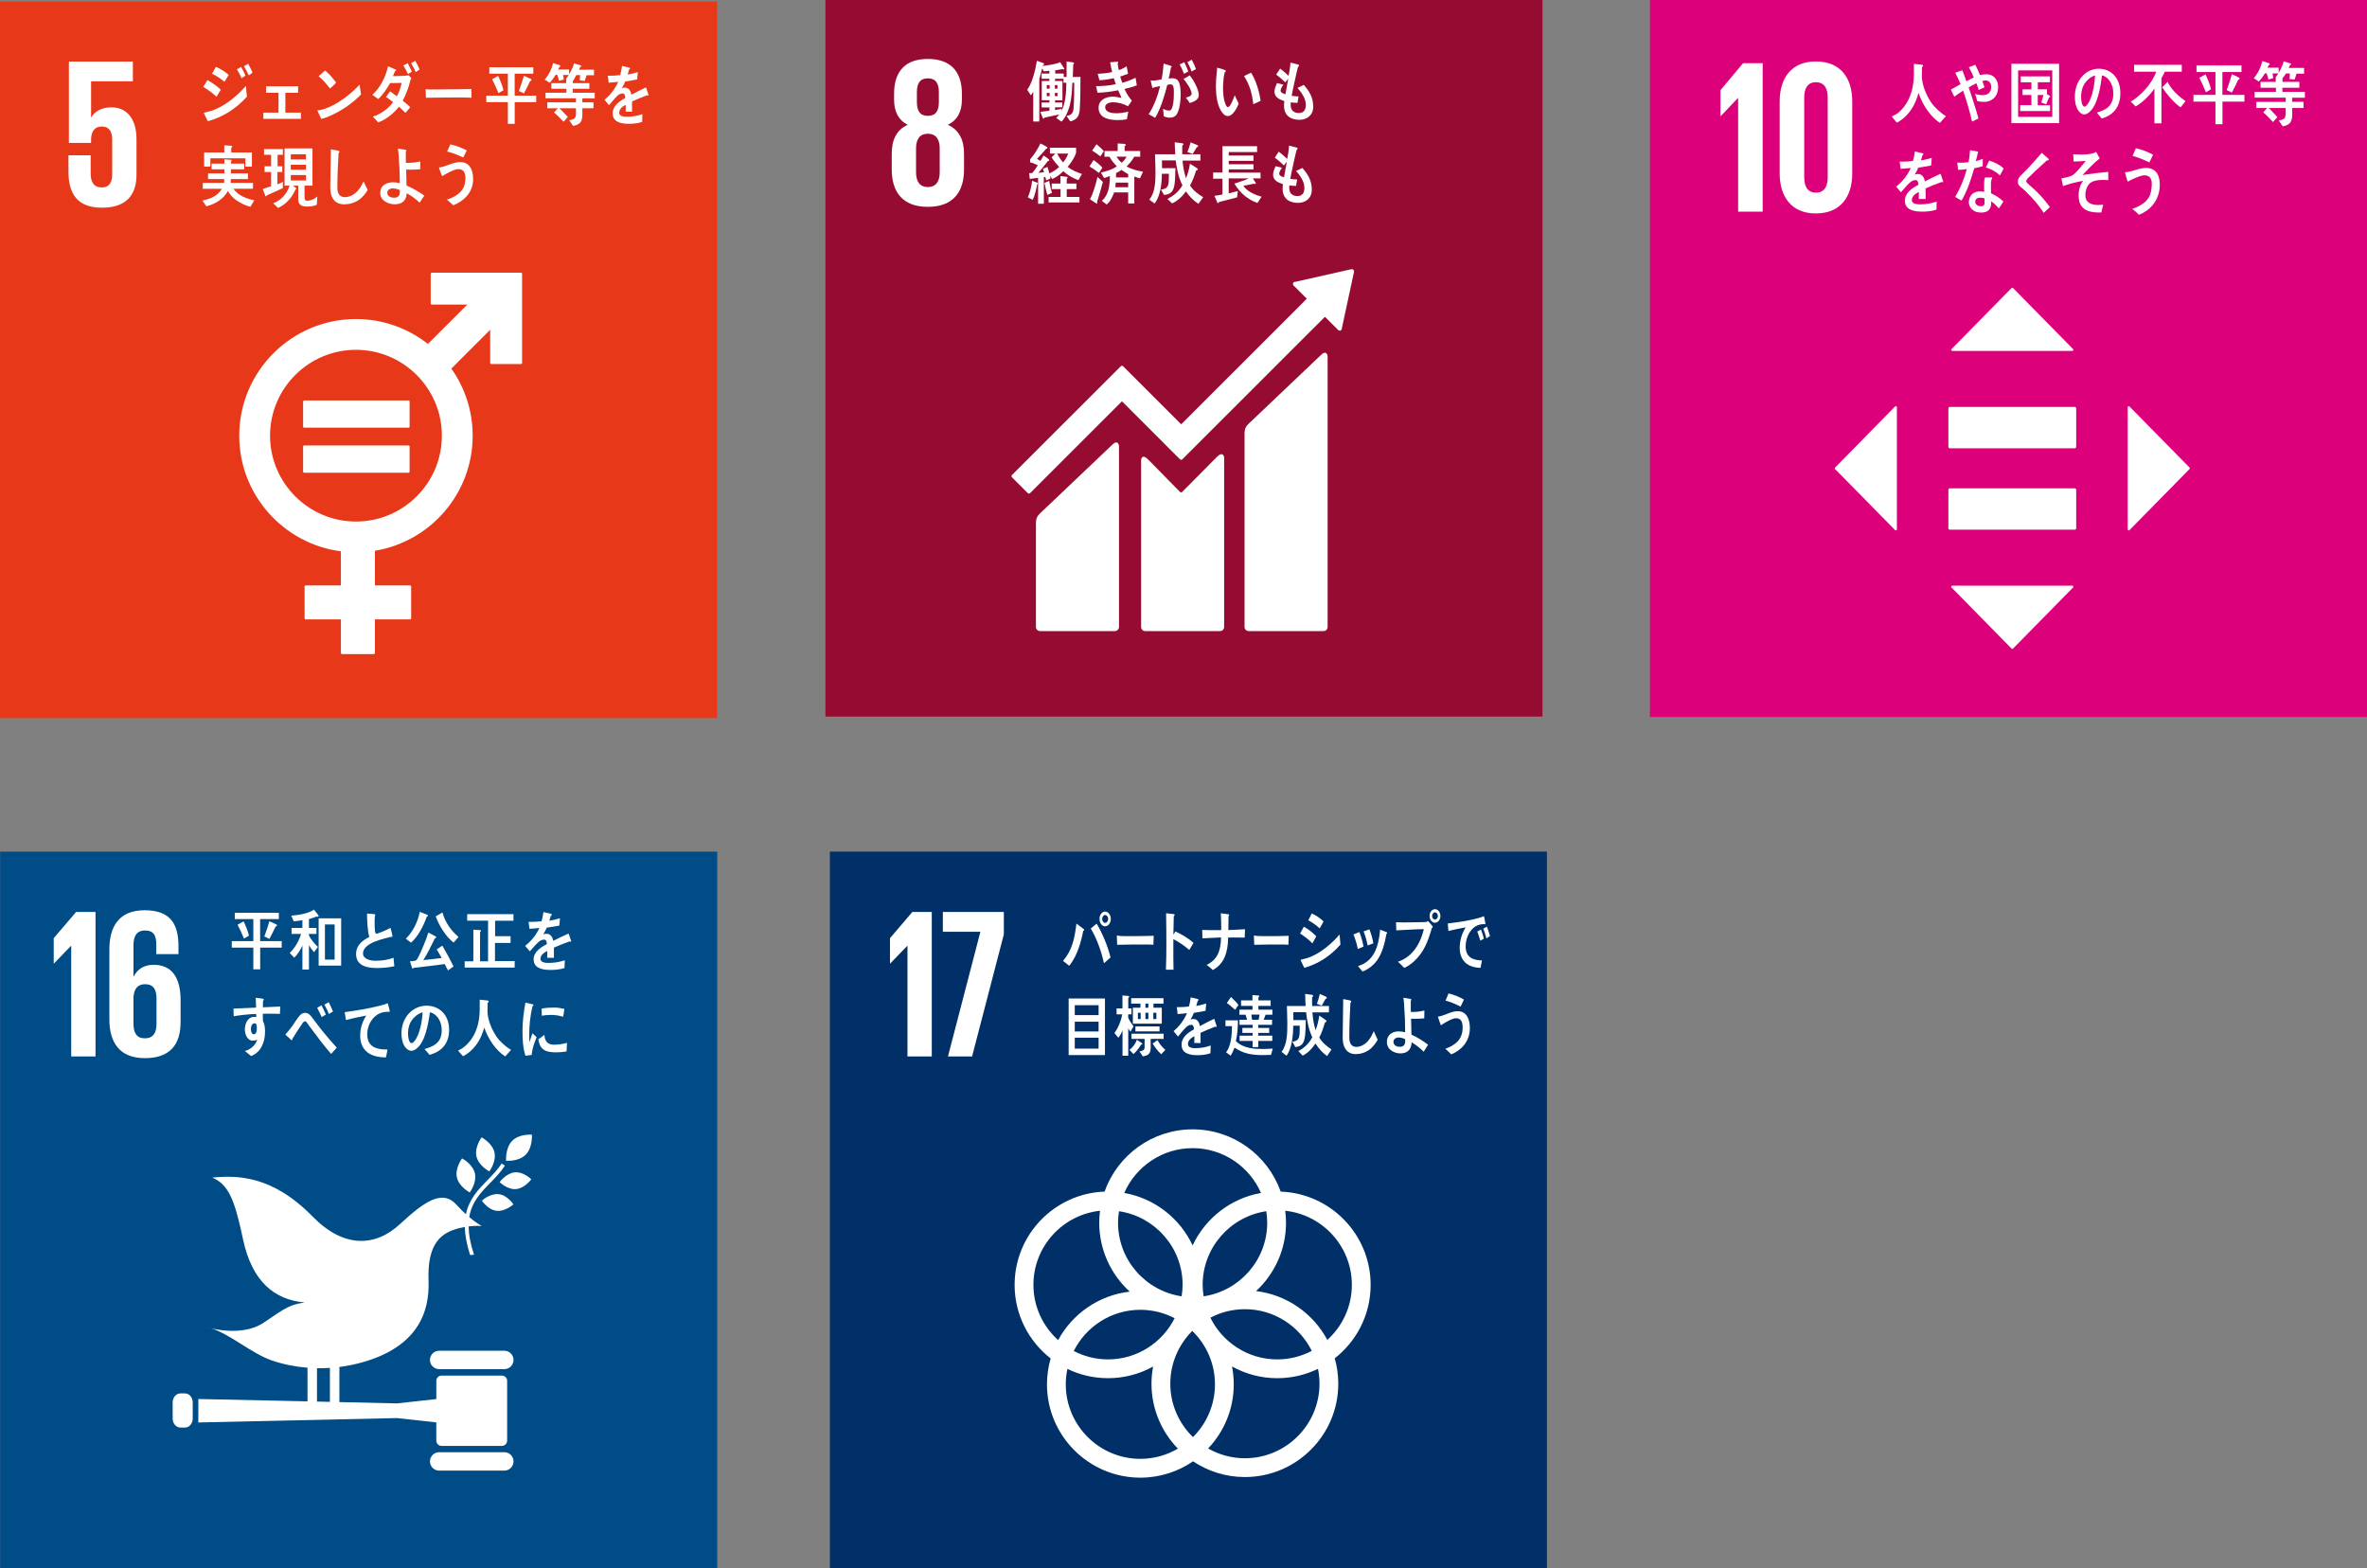 <?xml version="1.0" encoding="UTF-8"?> <!-- Generator: Adobe Illustrator 16.0.0, SVG Export Plug-In . SVG Version: 6.00 Build 0) --> <svg xmlns="http://www.w3.org/2000/svg" xmlns:xlink="http://www.w3.org/1999/xlink" version="1.1" id="レイヤー_1" x="0px" y="0px" width="400px" height="265px" viewBox="0 0 400 265" xml:space="preserve"><rect x="0" y="0" width="400" height="265" fill="#808080" stroke="none"/> <g> <g> <rect x="0" y="0.261" fill="#E73819" width="121.177" height="121.089"></rect> <path fill="#FFFFFF" d="M88.038,46.078h-15.06c-0.104,0-0.191,0.087-0.191,0.193v5c0,0.108,0.088,0.192,0.191,0.192h5.997 l-6.66,6.655c-3.354-2.634-7.573-4.209-12.16-4.209c-10.876,0-19.726,8.843-19.726,19.711c0,10.005,7.502,18.286,17.18,19.54 v5.761h-5.941c-0.11,0-0.193,0.087-0.193,0.191v5.36c0,0.106,0.083,0.19,0.193,0.19h5.941v5.674c0,0.104,0.084,0.189,0.19,0.189 h5.361c0.107,0,0.194-0.086,0.194-0.189v-5.674h5.94c0.106,0,0.19-0.084,0.19-0.19v-5.36c0-0.104-0.084-0.191-0.19-0.191h-5.94 v-5.855c9.359-1.532,16.523-9.667,16.523-19.445c0-4.219-1.336-8.128-3.603-11.336l6.563-6.562v5.597 c0,0.106,0.089,0.191,0.194,0.191h5.004c0.107,0,0.195-0.085,0.195-0.191V46.271C88.233,46.165,88.145,46.078,88.038,46.078 M60.155,88.128c-8.007,0-14.519-6.509-14.519-14.508c0-8,6.512-14.508,14.519-14.508c8.006,0,14.519,6.508,14.519,14.508 C74.673,81.62,68.161,88.128,60.155,88.128"></path> <path fill="#FFFFFF" d="M69.023,67.665h-17.61c-0.106,0-0.191,0.078-0.191,0.173v4.26c0,0.1,0.085,0.174,0.191,0.174h17.61 c0.11,0,0.194-0.074,0.194-0.174v-4.26C69.217,67.743,69.133,67.665,69.023,67.665"></path> <path fill="#FFFFFF" d="M69.023,75.271h-17.61c-0.106,0-0.191,0.081-0.191,0.18v4.258c0,0.095,0.085,0.173,0.191,0.173h17.61 c0.11,0,0.194-0.078,0.194-0.173v-4.258C69.217,75.352,69.133,75.271,69.023,75.271"></path> <path fill="#FFFFFF" d="M18.888,18.138c-1.621,0-2.811,0.575-3.46,1.691h-0.036v-6.086h7.063v-3.348h-10.81v13.756h3.746v-0.541 c0-1.441,0.649-2.233,1.802-2.233c1.262,0,1.768,0.866,1.768,2.199v5.904c0,1.298-0.469,2.196-1.731,2.196 c-1.404,0-1.907-0.935-1.907-2.375v-3.063h-3.752v2.774c0,3.707,1.479,6.086,5.659,6.086c4.145,0,5.838-2.195,5.838-5.581V23.54 C23.068,19.685,21.087,18.138,18.888,18.138"></path> <path fill="#FFFFFF" d="M36.583,16.352c-0.68-0.662-1.438-1.188-2.235-1.669c0.242-0.369,0.459-0.76,0.701-1.141 c0.796,0.414,1.591,0.973,2.263,1.622L36.583,16.352z M35.127,20.484c-0.078-0.132-0.672-1.295-0.672-1.368 c0-0.069,0.087-0.083,0.135-0.095c0.603-0.144,1.207-0.296,1.801-0.546c1.899-0.819,3.703-2.282,5.169-3.958 c0.04,0.596,0.097,1.199,0.175,1.807C39.843,18.44,37.599,19.806,35.127,20.484 M37.926,13.82 c-0.652-0.56-1.343-1.007-2.091-1.365c0.231-0.38,0.44-0.77,0.653-1.163c0.757,0.314,1.505,0.795,2.158,1.353 C38.416,13.05,38.186,13.44,37.926,13.82 M40.831,13.216c-0.228-0.524-0.508-1.03-0.804-1.511l0.718-0.382 c0.277,0.46,0.519,0.952,0.739,1.444L40.831,13.216z M42.049,12.734c-0.261-0.514-0.52-1.049-0.816-1.544l0.69-0.414 c0.289,0.47,0.538,0.974,0.758,1.5L42.049,12.734z"></path> <polygon fill="#FFFFFF" points="44.504,20.081 44.504,19.028 47.066,19.028 47.066,15.68 44.972,15.68 44.972,14.582 50.381,14.582 50.381,15.68 48.225,15.68 48.225,19.028 50.853,19.028 50.853,20.081 "></polygon> <path fill="#FFFFFF" d="M55.983,19.486c-0.544,0.258-1.101,0.471-1.686,0.606c-0.059-0.136-0.662-1.4-0.662-1.4 c0-0.046,0.046-0.046,0.076-0.046c0.134,0,0.279-0.023,0.413-0.056c1.062-0.225,2.102-0.729,3.058-1.321 c1.295-0.795,2.504-1.802,3.577-2.967c0.078,0.55,0.174,1.098,0.258,1.646C59.533,17.505,57.833,18.623,55.983,19.486 M55.762,14.963c-0.575-0.771-1.197-1.479-1.917-2.082c0.376-0.314,0.73-0.651,1.093-0.974c0.692,0.581,1.305,1.273,1.853,2.049 C56.483,14.335,56.127,14.649,55.762,14.963"></path> <path fill="#FFFFFF" d="M69.335,13.609c-0.038,0.135-0.067,0.278-0.108,0.412c-0.086,0.36-0.199,0.718-0.323,1.054 c-0.23,0.672-0.519,1.332-0.846,1.947c0.432,0.337,0.861,0.695,1.266,1.077c-0.247,0.334-0.517,0.66-0.796,0.973 c-0.362-0.356-0.736-0.706-1.11-1.042c-0.875,1.146-2.245,2.218-3.51,2.655c-0.27-0.314-0.559-0.616-0.855-0.907 c-0.008-0.012-0.027-0.034-0.027-0.056c0-0.046,0.037-0.046,0.059-0.058c0.192-0.044,0.372-0.111,0.555-0.188 c0.988-0.45,2.128-1.245,2.789-2.229c-0.382-0.313-0.795-0.583-1.195-0.861c0.237-0.314,0.449-0.64,0.688-0.953 c0.383,0.269,0.759,0.549,1.132,0.84c0.404-0.683,0.641-1.469,0.824-2.262c-0.651,0-1.294,0.01-1.945,0.033 c-0.558,0.941-1.237,2.005-2.023,2.698c-0.318-0.245-0.644-0.492-0.979-0.719c1.302-1.206,2.235-2.941,2.64-4.822l1.291,0.548 c0.04,0.01,0.079,0.056,0.079,0.124c0,0.098-0.107,0.134-0.175,0.134c-0.124,0.29-0.239,0.583-0.363,0.862 c0.901-0.024,1.794-0.024,2.696-0.136c0.131,0.171,0.258,0.337,0.41,0.493C69.45,13.35,69.383,13.485,69.335,13.609 M68.95,12.511 c-0.236-0.494-0.506-0.974-0.784-1.443l0.719-0.394c0.268,0.448,0.499,0.941,0.719,1.435L68.95,12.511z M70.256,12.186 c-0.242-0.515-0.489-1.03-0.788-1.5l0.691-0.413c0.297,0.459,0.536,0.963,0.747,1.477L70.256,12.186z"></path> <path fill="#FFFFFF" d="M79.669,16.52c-0.546-0.034-1.018-0.046-1.455-0.046c-0.51-0.011-5.017,0-6.233,0.046 c-0.019-0.448-0.039-1.019-0.05-1.355c-0.012-0.167,0.066-0.09,0.125-0.083c0.161,0.022,0.471,0.032,0.557,0.039 c0.583,0.016,2.082-0.021,2.751-0.021c1.39,0,2.763-0.034,4.315-0.057C79.65,15.49,79.679,16.072,79.669,16.52"></path> <path fill="#FFFFFF" d="M86.982,17.259v3.672h-1.16v-3.672h-3.643v-1.099h3.643v-3.716h-3.136v-1.074h7.44v1.074h-3.153v3.716 h3.642v1.099H86.982z M84.239,15.734c-0.337-0.794-0.68-1.6-1.082-2.35l1.024-0.559c0.325,0.693,0.729,1.656,0.901,2.417 L84.239,15.734z M89.588,13.685c-0.333,0.708-0.67,1.414-1.054,2.094l-0.853-0.401c0.315-0.84,0.603-1.701,0.853-2.576 l1.151,0.526c0.064,0.034,0.136,0.102,0.136,0.191C89.822,13.641,89.667,13.685,89.588,13.685"></path> <path fill="#FFFFFF" d="M95.163,12.668l0.104,0.772l-0.785,0.214l-0.308-1.009h-0.268c-0.315,0.46-0.623,0.977-1.024,1.343 l-0.835-0.548c0.671-0.749,1.179-1.735,1.419-2.789l1.104,0.358c0.056,0.024,0.124,0.068,0.124,0.146 c0,0.104-0.107,0.168-0.182,0.18c-0.059,0.135-0.116,0.28-0.204,0.403h1.861v0.93H95.163z M98.414,16.621l-0.012,0.671h1.892 v0.998h-1.88c0,1.713,0.172,2.676-1.571,2.979l-0.655-0.953c0.664-0.123,1.144-0.179,1.144-1.106V18.29h-2.799 c0.286,0.269,0.554,0.548,0.821,0.842c0.203,0.209,0.415,0.399,0.605,0.635l-0.719,0.808c-0.528-0.537-1.044-1.098-1.62-1.567 l0.642-0.717h-1.783v-0.998h4.853v-0.683h-5.142V15.67h3.53v-0.673h-2.543v-0.953h2.513v-0.762l1.162,0.158 c0.047,0.011,0.047-0.047,0.047,0.011c0,0.077-0.039,0.223-0.096,0.247v0.346h2.791v0.953h-2.81v0.673h3.72v0.95H98.414z M99.122,12.713l-0.307,0.961l-0.831-0.089l0.037-0.907h-0.625c-0.163,0.261-0.396,0.795-0.594,1.021l-1.113-0.416 c0.478-0.582,1.132-1.801,1.314-2.575l1.132,0.337c0.047,0.012,0.116,0.056,0.116,0.123c0,0.101-0.126,0.124-0.192,0.124 c-0.068,0.167-0.145,0.324-0.221,0.481h2.54v0.94H99.122z"></path> <path fill="#FFFFFF" d="M109.482,16.149c-0.046,0-0.092-0.02-0.137-0.054c-0.661,0.233-1.933,0.763-2.535,1.052v1.724l-1.081-0.01 c0.01-0.157,0.01-0.326,0.01-0.518v-0.626c-0.73,0.361-1.099,0.817-1.099,1.334c0,0.446,0.421,0.681,1.252,0.681 c0.906,0,1.732-0.122,2.666-0.443l-0.037,1.308c-0.805,0.281-1.693,0.323-2.297,0.323c-1.794,0-2.69-0.593-2.69-1.788 c0-0.585,0.257-1.123,0.751-1.613c0.31-0.305,0.776-0.627,1.389-0.965c-0.018-0.502-0.163-0.763-0.428-0.763 c-0.34,0-0.651,0.136-0.943,0.427c-0.183,0.181-0.422,0.414-0.705,0.763c-0.339,0.393-0.549,0.659-0.678,0.795 c-0.165-0.201-0.421-0.506-0.76-0.917c1.024-0.842,1.793-1.86,2.307-3.036c-0.484,0.067-1.025,0.111-1.612,0.147 c-0.033-0.427-0.089-0.82-0.146-1.164c0.86,0,1.568-0.036,2.097-0.113c0.11-0.325,0.212-0.841,0.31-1.544l1.237,0.29 c0.072,0.022,0.11,0.066,0.11,0.132c0,0.069-0.046,0.125-0.147,0.169c-0.045,0.192-0.127,0.481-0.246,0.861 c0.421-0.054,1.042-0.221,1.71-0.414l-0.101,1.233c-0.502,0.109-1.182,0.222-2.022,0.349c-0.127,0.334-0.336,0.747-0.567,1.118 c0.22-0.066,0.403-0.078,0.522-0.078c0.559,0,0.925,0.391,1.091,1.196c0.731-0.401,1.562-0.816,2.469-1.242l0.42,1.254 C109.59,16.105,109.555,16.149,109.482,16.149"></path> <path fill="#FFFFFF" d="M42.329,34.931c-0.698-0.122-1.647-0.592-2.262-0.996c-0.614-0.401-1.17-0.971-1.554-1.654 c-0.824,1.455-2.235,2.216-3.646,2.584l-0.649-0.983c1.236-0.259,2.53-0.706,3.287-1.983h-3.239v-0.996h3.604 c0.01-0.213,0.021-0.426,0.021-0.637h-2.731v-0.963h2.761v-0.696h-2.168v-0.961h2.168v-0.718l1.121,0.079 c0.059,0,0.115,0.032,0.115,0.111c0,0.08-0.068,0.133-0.125,0.156v0.371h2.234v0.961h-2.254v0.696h2.887v0.963h-2.904 c-0.012,0.211-0.012,0.424-0.012,0.637h3.77v0.996h-3.279c0.709,1.156,2.349,1.748,3.5,1.939L42.329,34.931z M41.465,28.148V26.75 h-5.916v1.398h-1.056v-2.385H37.9v-1.209l1.188,0.077c0.068,0,0.155,0.033,0.155,0.135c0,0.089-0.097,0.167-0.164,0.19v0.807 h3.492v2.385H41.465z"></path> <path fill="#FFFFFF" d="M47.791,31.787c-0.893,0.438-1.804,0.808-2.704,1.222c-0.02,0.069-0.066,0.167-0.136,0.167 c-0.037,0-0.087-0.032-0.125-0.111l-0.419-1.12c0.467-0.157,0.937-0.312,1.408-0.481v-2.394h-1.103v-0.977h1.103v-1.939h-1.188 v-0.961h3.175v0.961h-0.893v1.939h0.795v0.977h-0.826v2.091c0.31-0.133,0.624-0.278,0.932-0.415L47.791,31.787z M53.534,34.6 c-0.48,0.234-1.113,0.3-1.631,0.3c-0.737,0-1.505-0.145-1.505-1.22v-2.308h-0.863c0.088,0.069,0.546,0.404,0.546,0.516 c0,0.067-0.085,0.111-0.134,0.123c-0.183,0.382-0.374,0.762-0.602,1.108c-0.614,0.896-1.431,1.602-2.352,2.015l-0.825-0.781 c1.333-0.552,2.235-1.425,2.771-2.98h-0.852v-6.292h4.717v6.292h-1.342v1.938c0,0.369,0.105,0.614,0.45,0.614 c0.576,0,1.267-0.312,1.717-0.727L53.534,34.6z M51.703,26.065h-2.562v0.874h2.562V26.065z M49.142,27.835v0.852h2.561l0.01-0.852 H49.142z M51.712,29.584h-2.57v0.917h2.57V29.584z"></path> <path fill="#FFFFFF" d="M60.659,33.77c-0.757,0.525-1.659,0.76-2.54,0.76c-1.36,0-2.216-0.905-2.291-2.496 c-0.021-0.211-0.011-0.426-0.011-0.639c0-0.603,0.011-1.208,0.029-1.826c0.027-1.44,0.047-2.897,0.065-4.342 c0.297,0.043,0.604,0.101,0.903,0.168c0.122,0.023,0.259,0.033,0.373,0.079c0.078,0.032,0.172,0.079,0.172,0.178 c0,0.091-0.074,0.157-0.142,0.189c-0.116,1.95-0.202,3.919-0.202,5.869c0,0.995,0.384,1.602,1.275,1.602 c0.412,0,0.833-0.123,1.218-0.327c0.881-0.438,1.497-1.377,1.927-2.337l0.701,1.455C61.792,32.715,61.206,33.39,60.659,33.77"></path> <path fill="#FFFFFF" d="M70.917,34.24c-0.672-0.627-1.401-1.162-2.177-1.592c-0.104,1.435-0.951,1.872-2.071,1.872 c-0.949,0-2.406-0.56-2.406-1.904c0-1.343,1.121-1.813,2.1-1.813c0.402,0,0.806,0.044,1.198,0.146 c0-1.566-0.067-3.146-0.192-4.702c-0.038-0.383-0.057-0.762-0.123-1.13l1.274,0.189c0.059,0.01,0.163,0.065,0.163,0.155 c0,0.068-0.058,0.124-0.104,0.156v0.428c0,0.492-0.011,0.985,0.01,1.477h0.116c0.439,0,0.88-0.008,1.322-0.065 c0.344-0.046,0.679-0.125,1.015-0.18c0,0.437-0.018,0.872-0.028,1.319c-0.536,0.046-1.081,0.078-1.62,0.078 c-0.249,0-0.499-0.011-0.756-0.022c0.025,0.898,0.037,1.793,0.067,2.7c1.052,0.436,2.04,1.03,3,1.701L70.917,34.24z M67.57,32.122 c-0.383-0.189-0.852-0.289-1.266-0.289c-0.334,0-0.854,0.247-0.854,0.704c0,0.694,0.672,0.874,1.143,0.874 c0.575,0,0.978-0.243,0.978-0.976V32.122z"></path> <path fill="#FFFFFF" d="M76.598,34.686c-0.355-0.325-0.708-0.661-1.082-0.954c0.958-0.289,2.231-0.917,2.76-1.946 c0.259-0.492,0.374-1.076,0.374-1.646c0-0.994-0.326-1.567-1.215-1.567c-0.626,0-2.148,0.818-2.716,1.199 c-0.066-0.168-0.527-1.321-0.527-1.423c0-0.078,0.095-0.066,0.134-0.066c0.21,0,0.961-0.236,1.19-0.324 c0.744-0.269,1.438-0.571,2.231-0.571c1.534,0,2.207,1.209,2.207,2.877C79.955,32.558,78.314,34.037,76.598,34.686 M78.276,26.613 c-0.882-0.414-1.774-0.785-2.714-1.007c0.184-0.404,0.354-0.807,0.537-1.209c0.959,0.189,1.888,0.56,2.781,1.019 C78.689,25.818,78.497,26.22,78.276,26.613"></path> </g> <g> <rect x="139.486" y="0" fill="#960B31" width="121.178" height="121.09"></rect> <path fill="#FFFFFF" d="M223.255,59.963l-12.24,11.634c-0.462,0.459-0.698,0.797-0.698,1.746v32.603 c0,0.384,0.312,0.697,0.698,0.697h12.643c0.386,0,0.696-0.313,0.696-0.697V60.257C224.354,59.873,224.053,59.169,223.255,59.963"></path> <path fill="#FFFFFF" d="M187.997,75.12l-12.239,11.63c-0.46,0.46-0.696,0.797-0.696,1.747v17.449c0,0.383,0.312,0.696,0.696,0.696 h12.644c0.384,0,0.696-0.313,0.696-0.696V75.412C189.097,75.025,188.793,74.322,187.997,75.12"></path> <path fill="#FFFFFF" d="M228.817,45.857c0.004-0.094-0.028-0.193-0.104-0.266c-0.064-0.062-0.146-0.092-0.227-0.1l-0.067,0.005 l-0.1,0.005l-9.372,2.114l-0.171,0.017c-0.067,0.014-0.13,0.046-0.181,0.096c-0.139,0.139-0.139,0.365,0,0.504l0.105,0.106 l2.141,2.136l-21.233,21.22l-9.809-9.802c-0.112-0.113-0.286-0.113-0.397,0l-2.663,2.659c-0.001,0-0.001,0.003-0.001,0.003 l-15.721,15.707c-0.109,0.111-0.109,0.291,0,0.4l2.664,2.661c0.108,0.109,0.288,0.109,0.396,0l15.524-15.511l7.117,7.112 c0.009,0.011,0.012,0.021,0.023,0.032l2.663,2.657c0.109,0.112,0.285,0.112,0.398,0l24.098-24.08l2.249,2.243 c0.139,0.141,0.365,0.141,0.5,0c0.066-0.062,0.099-0.144,0.102-0.229l0.002-0.028l2.057-9.56L228.817,45.857z"></path> <path fill="#FFFFFF" d="M205.695,77.16l-5.92,5.967c-0.115,0.093-0.279,0.09-0.382-0.016l-5.366-5.465 c-0.982-0.976-1.193-0.184-1.193,0.201v28.098c0,0.384,0.308,0.697,0.691,0.697h12.646c0.383,0,0.697-0.313,0.697-0.697V77.379 C206.869,76.998,206.566,76.292,205.695,77.16"></path> <path fill="#FFFFFF" d="M162.911,28.65v-2.664c0-2.343-0.828-4.035-2.736-4.897c1.619-0.792,2.377-2.231,2.377-4.249v-1.011 c0-3.816-1.981-5.868-5.765-5.868c-3.748,0-5.695,2.052-5.695,5.868v1.011c0,1.979,0.722,3.457,2.306,4.249 c-1.909,0.862-2.703,2.555-2.703,4.897v2.664c0,3.707,1.767,6.302,6.093,6.302C161.144,34.952,162.911,32.357,162.911,28.65 M154.947,15.581c0-1.479,0.506-2.344,1.84-2.344c1.367,0,1.873,0.864,1.873,2.344v1.653c0,1.477-0.506,2.343-1.873,2.343 c-1.334,0-1.84-0.866-1.84-2.343V15.581z M158.803,29.083c0,1.475-0.541,2.52-2.017,2.52c-1.444,0-1.983-1.045-1.983-2.52v-3.962 c0-1.478,0.539-2.52,1.983-2.52c1.476,0,2.017,1.042,2.017,2.52V29.083z"></path> <path fill="#FFFFFF" d="M182.481,18.297c-0.076,1.344-0.462,1.915-1.613,2.219l-0.634-0.928c0.809-0.158,1.114-0.371,1.192-1.369 c0.106-1.4,0.106-2.821,0.106-4.231h-0.318c-0.049,1.301-0.115,2.607-0.439,3.853c-0.25,0.939-0.74,2.083-1.401,2.719 l-0.881-0.636c0.171-0.193,0.363-0.37,0.516-0.584c-0.833,0.181-1.669,0.349-2.504,0.538c-0.008,0.09-0.058,0.167-0.144,0.167 c-0.074,0-0.134-0.077-0.16-0.153l-0.404-0.988c0.519-0.056,1.026-0.134,1.543-0.203v-0.545h-1.321v-0.831h1.321v-0.38h-1.295 v-3.258h1.287v-0.371h-1.313v-0.884h1.313v-0.46c-0.316,0.022-0.633,0.046-0.95,0.078l-0.269-0.491 c-0.115,0.436-0.22,0.885-0.345,1.321c-0.021,0.079-0.138,0.413-0.138,0.469v7.188h-1.024V15.5 c-0.123,0.212-0.247,0.415-0.391,0.604l-0.625-0.928c0.863-1.176,1.401-3.393,1.631-4.905l1.131,0.413 c0.041,0.012,0.095,0.078,0.095,0.136c0,0.089-0.123,0.134-0.183,0.144l-0.037,0.169c0.739-0.078,2.281-0.279,2.927-0.628 l0.719,1.109c0,0.09-0.068,0.122-0.134,0.122c-0.058,0-0.125-0.019-0.174-0.064c-0.411,0.087-0.834,0.146-1.246,0.211v0.549h1.437 v0.573h0.49v-2.611l1.075,0.146c0.066,0.012,0.183,0.056,0.183,0.157c0,0.092-0.067,0.157-0.137,0.189 c-0.019,0.705-0.046,1.423-0.076,2.128c0.431-0.009,0.864-0.022,1.295-0.022C182.576,14.76,182.585,16.53,182.481,18.297 M177.371,14.381h-0.48v0.601h0.48V14.381z M177.371,15.7h-0.48v0.549h0.48V15.7z M178.692,14.381h-0.431v0.601h0.431V14.381z M178.712,15.7h-0.451v0.549h0.451V15.7z M179.718,13.988v-0.673h-1.429v0.371h1.256v3.258h-1.256v0.38h1.236v0.808h-1.236v0.459 c0.386-0.058,0.756-0.136,1.142-0.203l-0.058,0.382c0.719-1.368,0.805-3.212,0.833-4.781H179.718z"></path> <path fill="#FFFFFF" d="M190.031,15.028c0.329,0.741,0.742,1.41,1.247,1.994c-0.211,0.323-0.44,0.628-0.669,0.932 c-0.837-0.461-1.679-0.675-2.592-0.675c-0.391,0-1.254,0.191-1.254,0.809c0,0.982,1.321,1.052,1.925,1.052 c0.7,0,1.306-0.135,1.985-0.257c-0.095,0.425-0.171,0.848-0.249,1.275c-0.47,0.076-0.939,0.134-1.406,0.134 c-1.223,0-3.369-0.155-3.369-2.081c0-1.401,1.364-1.872,2.348-1.872c0.578,0,0.979,0.092,1.535,0.201 c-0.19-0.424-0.392-0.85-0.574-1.285c-1.104,0.223-2.367,0.382-3.489,0.423l-0.251-1.118c1.112-0.021,2.235-0.069,3.329-0.335 c-0.117-0.337-0.222-0.673-0.319-1.011c-0.804,0.179-1.608,0.306-2.433,0.347c-0.106-0.357-0.201-0.727-0.298-1.085 c0.814-0.046,1.64-0.109,2.453-0.303c-0.143-0.536-0.257-1.098-0.354-1.645c0.394-0.032,0.788-0.079,1.179-0.102h0.038 c0.069,0,0.154,0.034,0.154,0.136c0,0.066-0.048,0.134-0.097,0.178c0.049,0.37,0.105,0.741,0.183,1.108 c0.462-0.133,0.91-0.367,1.334-0.64c0.078,0.416,0.171,0.831,0.249,1.255c-0.441,0.169-0.892,0.326-1.341,0.472 c0.103,0.357,0.228,0.704,0.363,1.053c0.766-0.189,1.513-0.504,2.243-0.841c0.086,0.428,0.134,0.853,0.21,1.268 C191.432,14.693,190.731,14.874,190.031,15.028"></path> <path fill="#FFFFFF" d="M198.684,19.528c-0.296,0.302-0.698,0.348-1.082,0.348c-0.317,0-0.642-0.09-0.939-0.234 c-0.039-0.426-0.066-0.84-0.115-1.266c0.326,0.203,0.689,0.312,1.055,0.312c0.776,0,0.768-2.519,0.768-3.155 c0-0.459,0.009-1.278-0.539-1.278c-0.191,0-0.384,0.046-0.574,0.092c-0.383,1.62-1.199,4.219-2.053,5.563 c-0.374-0.201-0.717-0.427-1.092-0.604c0.891-1.377,1.543-3.112,1.938-4.77c-0.442,0.086-0.886,0.201-1.315,0.325 c-0.028-0.124-0.276-1.2-0.276-1.2c0-0.056,0.065-0.067,0.093-0.067c0.088,0,0.164,0.025,0.25,0.025 c0.488,0,0.997-0.102,1.487-0.204c0.183-0.872,0.288-1.767,0.345-2.666c0.286,0.069,0.565,0.157,0.843,0.25 c0.126,0.041,0.271,0.076,0.394,0.134c0.049,0.022,0.125,0.056,0.125,0.134c0,0.069-0.067,0.102-0.115,0.123 c-0.113,0.626-0.24,1.266-0.396,1.892c0.194-0.023,0.386-0.058,0.578-0.058c0.653,0,1.045,0.203,1.265,0.953 c0.155,0.503,0.193,1.164,0.193,1.702C199.52,16.895,199.375,18.824,198.684,19.528 M200.085,12.475 c-0.213-0.562-0.451-1.086-0.729-1.59l0.774-0.371c0.261,0.493,0.48,1.009,0.684,1.549L200.085,12.475z M201.063,17.413 c-0.211-0.326-0.441-0.626-0.671-0.929c0.277-0.056,0.98-0.225,0.98-0.65c0-0.716-0.941-2.017-1.383-2.499 c0.365-0.186,0.729-0.377,1.073-0.601c0.575,0.726,1.524,2.328,1.524,3.336C202.587,16.91,201.62,17.223,201.063,17.413 M201.373,12.082c-0.203-0.559-0.444-1.083-0.721-1.587l0.737-0.402c0.279,0.501,0.527,1.017,0.721,1.576L201.373,12.082z"></path> <path fill="#FFFFFF" d="M207.568,19.61c-0.278,0.021-0.546-0.097-0.762-0.293c-0.866-0.816-1.199-2.407-1.285-3.637 c-0.073-1.029-0.039-2.062,0.064-3.081c0.026-0.393,0.058-0.775,0.108-1.162c0.304,0.067,1.115,0.294,1.376,0.441 c0.04,0.021,0.074,0.062,0.077,0.12c0.009,0.118-0.102,0.198-0.186,0.225c-0.171,0.585-0.25,1.646-0.274,2.273 c-0.023,0.476,0.011,0.943,0.044,1.425c0.034,0.49,0.129,1.024,0.298,1.479c0.071,0.213,0.242,0.715,0.479,0.698 c0.46-0.032,0.971-1.536,1.147-2.001l0.666,1.402C209.069,18.26,208.324,19.56,207.568,19.61 M211.785,17.606 c-0.185-1.8-0.605-3.285-1.551-4.75c0.396-0.185,0.77-0.401,1.172-0.577c0.837,1.247,1.417,3.212,1.619,4.762 C212.615,17.249,212.204,17.431,211.785,17.606"></path> <path fill="#FFFFFF" d="M219.651,20.246c-1.343,0.012-2.646-0.558-2.665-2.364c0-0.268,0.029-0.536,0.049-0.802 c-0.703-0.249-1.643-0.56-1.661-1.603c0-0.449,0.25-1.041,0.424-1.436c0.362,0.081,0.728,0.191,1.082,0.269 c-0.162,0.228-0.468,0.664-0.468,0.988c0.008,0.393,0.553,0.561,0.814,0.626c0.152-0.885,0.323-1.756,0.479-2.644 c-0.174,0.215-0.335,0.426-0.499,0.641c-0.488-0.481-1.007-0.908-1.536-1.322c0.215-0.337,0.433-0.672,0.662-1.009 c0.511,0.381,0.989,0.796,1.429,1.233c0.154-0.728,0.271-1.49,0.31-2.241c0.306,0.057,0.624,0.149,0.93,0.226 c0.125,0.021,0.261,0.056,0.382,0.101c0.068,0.021,0.136,0.055,0.136,0.146c0,0.122-0.115,0.235-0.181,0.291 c-0.069,0.245-0.127,0.515-0.185,0.76c-0.115,0.527-0.23,1.053-0.355,1.581c-0.181,0.826-0.372,1.668-0.517,2.506 c0.384,0.069,0.777,0.069,1.159,0.102l-0.172,1.087c-0.374,0-0.758-0.035-1.132-0.091c-0.028,0.169-0.028,0.324-0.028,0.495 c0.01,0.939,0.663,1.321,1.392,1.311c0.815-0.013,1.179-0.505,1.169-1.436c-0.009-1.074-0.787-2.103-1.407-2.812 c0.363-0.144,0.717-0.324,1.054-0.511c0.92,1.017,1.593,2.091,1.609,3.637C221.945,19.485,220.839,20.226,219.651,20.246"></path> <path fill="#FFFFFF" d="M175.277,31.144c-0.17,0.811-0.385,1.948-0.782,2.62l-0.803-0.416c0.375-0.815,0.632-1.89,0.717-2.808 l0.868,0.326c0.066,0.023,0.104,0.077,0.104,0.157C175.38,31.077,175.316,31.123,175.277,31.144 M182.243,30.441 c-0.915-0.314-1.792-0.819-2.548-1.502c-0.583,0.562-1.161,0.986-1.87,1.312l-0.394-0.595l0.111,0.491 c-0.236,0.136-0.49,0.224-0.747,0.326c-0.047-0.19-0.104-0.393-0.15-0.583l-0.245,0.046v4.5h-0.972v-4.389 c-0.472,0.058-0.934,0.135-1.407,0.189l-0.103-0.973c0.188-0.022,0.387,0.013,0.564-0.058c0.319-0.402,0.615-0.84,0.897-1.275 c-0.424-0.212-0.851-0.402-1.304-0.504v-0.494c0.69-0.795,1.267-1.71,1.747-2.687c0.331,0.146,0.66,0.326,0.98,0.515 c0.077,0.046,0.209,0.112,0.209,0.237c0,0.111-0.16,0.144-0.227,0.144c-0.498,0.585-0.997,1.164-1.54,1.703 c0.198,0.114,0.389,0.234,0.577,0.347c0.188-0.291,0.359-0.594,0.519-0.908c0.152,0.093,0.982,0.606,0.982,0.786 c0,0.122-0.143,0.146-0.218,0.122c-0.536,0.673-1.065,1.355-1.62,2.015c0.318-0.032,0.631-0.078,0.952-0.11 c-0.058-0.19-0.117-0.392-0.189-0.573c0.254-0.1,0.509-0.212,0.764-0.323c0.124,0.367,0.229,0.738,0.332,1.108 c0.527-0.247,1.207-0.661,1.643-1.095c-0.463-0.507-0.907-1.021-1.266-1.625l0.622-0.642h-0.913v-0.974h4.424v0.844 c-0.28,0.841-0.879,1.733-1.416,2.361c0.586,0.56,1.682,0.974,2.407,1.221C182.629,29.737,182.442,30.092,182.243,30.441 M176.994,32.939c-0.207-0.662-0.349-1.354-0.49-2.039l0.794-0.327c0.122,0.685,0.264,1.356,0.48,2.006L176.994,32.939z M177.201,34.212v-0.929h2.021v-1.329h-1.491v-0.931h1.482v-1.266c0.256,0.031,0.52,0.054,0.774,0.087 c0.113,0.012,0.226,0.012,0.34,0.046c0.046,0.012,0.095,0.046,0.095,0.111c0,0.09-0.086,0.157-0.153,0.181v0.841h1.635v0.931 h-1.635v1.329h2.145v0.929H177.201z M178.655,25.948c0.266,0.562,0.614,1.056,1.001,1.504c0.34-0.403,0.671-0.976,0.869-1.504 H178.655z"></path> <path fill="#FFFFFF" d="M185.725,29.231c-0.52-0.393-1.047-0.785-1.606-1.109l0.682-1.073c0.397,0.234,1.17,0.905,1.492,1.274 L185.725,29.231z M185.395,34.134c0.027,0.046,0.046,0.113,0.046,0.17c0,0.056-0.046,0.1-0.093,0.1 c-0.085,0-1.021-0.649-1.151-0.737c0.537-0.952,1.018-2.665,1.272-3.775l0.906,0.851 C186.063,31.885,185.753,33.013,185.395,34.134 M185.952,26.421c-0.452-0.348-0.906-0.693-1.389-0.976l0.737-1.073 c0.301,0.245,1.02,0.872,1.234,1.187L185.952,26.421z M192.644,30.139c-0.323-0.091-0.641-0.19-0.955-0.314v4.557h-1.038v-1.87 h-2.379c-0.311,0.83-0.613,1.5-1.252,2.05l-0.822-0.628c1.16-0.986,1.359-2.632,1.359-4.196c-0.322,0.131-0.643,0.266-0.982,0.345 l-0.528-0.929c0.897-0.204,1.906-0.479,2.689-1.052c-0.482-0.472-0.896-1.01-1.255-1.613h-0.831v-0.975h2.229v-1.275l1.188,0.078 c0.074,0,0.176,0.077,0.176,0.181c0,0.109-0.11,0.166-0.187,0.188v0.828h2.626v0.975h-1.013c-0.338,0.627-0.793,1.155-1.273,1.623 c0.67,0.468,1.981,0.784,2.767,0.897L192.644,30.139z M190.651,30.856h-2.095c-0.02,0.256-0.047,0.523-0.084,0.782h2.179V30.856z M190.651,29.442c-0.375-0.223-0.752-0.458-1.112-0.725c-0.301,0.199-0.612,0.368-0.935,0.534c0,0.25,0,0.485-0.011,0.728h2.058 V29.442z M188.669,26.476c0.257,0.392,0.546,0.761,0.897,1.031c0.318-0.271,0.594-0.64,0.811-1.031H188.669z"></path> <path fill="#FFFFFF" d="M202.525,34.444c-0.884-0.581-1.465-1.188-2.119-2.101c-0.624,0.881-1.419,1.61-2.332,2.031l-0.786-0.752 c1.026-0.537,1.891-1.197,2.531-2.317c-0.651-1.287-0.957-2.715-1.131-4.197h-2.33v0.058c0,0.422,0.011,0.834,0.011,1.255h2.262 c-0.021,0.856-0.021,1.721-0.123,2.569c-0.185,1.39-0.624,1.834-1.794,1.951l-0.527-0.904c1.159-0.137,1.313-0.593,1.334-1.896 l0.008-0.773h-1.188c0,1.608-0.25,3.821-1.228,5.019l-0.902-0.65c0.987-1.141,1.057-3.033,1.057-4.57 c0-1.029-0.06-2.066-0.078-3.096h3.422c-0.056-0.672-0.074-1.358-0.095-2.03l1.255,0.161c0.069,0.009,0.202,0.044,0.202,0.16 c0,0.104-0.104,0.205-0.181,0.24c-0.01,0.271-0.01,0.533-0.01,0.809c0,0.217,0,0.445,0.01,0.66h3.066v1.063h-3.019 c0.074,1.025,0.267,2.032,0.586,2.989c0.314-0.719,0.543-1.654,0.67-2.454l1.196,0.752c0.062,0.034,0.117,0.126,0.117,0.205 c0,0.125-0.192,0.169-0.268,0.183c-0.289,0.883-0.597,1.758-1.046,2.532c0.574,0.891,1.41,1.483,2.234,1.985L202.525,34.444z M202.236,24.882c-0.229,0.381-0.449,0.766-0.691,1.13l-0.882-0.307c0.209-0.536,0.397-1.082,0.537-1.654l1.112,0.457 c0.069,0.035,0.156,0.093,0.156,0.193C202.468,24.815,202.312,24.873,202.236,24.882"></path> <path fill="#FFFFFF" d="M212.493,34.297c-1.563-0.548-2.953-1.663-3.892-3.278c0.818-0.263,1.637-0.513,2.428-0.874h-3.39v2.535 l1.543-0.395l-0.125,1.061c-1.018,0.262-2.045,0.524-3.066,0.801c-0.027,0.074-0.091,0.17-0.171,0.17 c-0.037,0-0.081-0.033-0.1-0.076l-0.492-1.148c0.455-0.072,0.91-0.128,1.354-0.228v-2.666h-1.572V29.15h1.572v-4.448h5.85v0.994 h-4.786v0.591h4.183v0.894h-4.183v0.571h4.183v0.864h-4.183v0.558h5.374v0.972h-1.3l0.519,0.796c0,0.098-0.072,0.154-0.146,0.154 c-0.062,0-0.126-0.032-0.183-0.064c-0.59,0.141-1.189,0.261-1.788,0.358c0.571,0.974,2.144,1.607,3.08,1.849L212.493,34.297z"></path> <path fill="#FFFFFF" d="M219.412,34.282c-1.34,0.014-2.646-0.56-2.664-2.363c0-0.269,0.027-0.537,0.048-0.807 c-0.702-0.243-1.642-0.557-1.66-1.601c0-0.449,0.248-1.038,0.422-1.433c0.364,0.078,0.729,0.189,1.084,0.268 c-0.164,0.226-0.47,0.662-0.47,0.988c0.01,0.391,0.555,0.557,0.814,0.626c0.152-0.887,0.325-1.76,0.479-2.646 c-0.172,0.215-0.333,0.426-0.497,0.641c-0.49-0.481-1.006-0.907-1.536-1.322c0.213-0.335,0.435-0.673,0.662-1.007 c0.511,0.379,0.987,0.795,1.429,1.229c0.154-0.729,0.271-1.49,0.308-2.238c0.308,0.056,0.624,0.145,0.932,0.225 c0.125,0.023,0.261,0.056,0.382,0.101c0.066,0.024,0.136,0.057,0.136,0.146c0,0.124-0.117,0.237-0.182,0.289 c-0.069,0.249-0.126,0.518-0.184,0.762c-0.115,0.527-0.231,1.055-0.355,1.581c-0.181,0.828-0.373,1.668-0.518,2.509 c0.384,0.066,0.776,0.066,1.16,0.1l-0.173,1.085c-0.373,0-0.757-0.032-1.131-0.09c-0.028,0.169-0.028,0.326-0.028,0.493 c0.009,0.941,0.661,1.323,1.392,1.312c0.813-0.012,1.179-0.506,1.169-1.433c-0.009-1.074-0.789-2.106-1.407-2.812 c0.361-0.146,0.715-0.324,1.052-0.515c0.92,1.019,1.593,2.091,1.609,3.641C221.706,33.52,220.601,34.26,219.412,34.282"></path> </g> <g> <rect x="278.823" y="0.002" fill="#DC007A" width="121.178" height="121.16"></rect> <polygon fill="#FFFFFF" points="293.727,16.563 293.727,35.77 297.875,35.77 297.875,10.679 294.562,10.679 290.745,15.231 290.745,19.634 290.779,19.634 293.69,16.563 "></polygon> <path fill="#FFFFFF" d="M313.012,29.295V17.154c0-3.922-1.927-6.771-6.149-6.771c-4.183,0-6.113,2.85-6.113,6.771v12.142 c0,3.885,1.931,6.772,6.113,6.772C311.085,36.068,313.012,33.18,313.012,29.295 M304.898,29.96V16.489 c0-1.519,0.544-2.591,1.965-2.591c1.457,0,2.001,1.072,2.001,2.591V29.96c0,1.519-0.544,2.59-2.001,2.59 C305.442,32.55,304.898,31.479,304.898,29.96"></path> <path fill="#FFFFFF" d="M327.825,20.768c-1.616-1.071-2.928-3.039-3.614-5.066c-0.159,0.525-0.311,1.038-0.527,1.527 c-0.48,1.105-1.237,2.117-2.127,2.841c-0.324,0.256-0.655,0.49-1.007,0.663l-0.88-1.052c0.39-0.188,0.829-0.379,1.181-0.684 c1.274-1.081,2.096-2.666,2.421-4.575c0.206-1.199,0.155-2.422,0.155-3.633l1.362,0.151c0.078,0.011,0.187,0.058,0.187,0.175 c0,0.114-0.099,0.188-0.176,0.211c-0.021,0.477-0.031,0.94-0.031,1.417c0,1.575,0.737,3.286,1.528,4.497 c0.589,0.897,1.685,1.886,2.546,2.375L327.825,20.768z"></path> <path fill="#FFFFFF" d="M335.291,17.222c-0.389,0-0.781-0.046-1.163-0.139c-0.085-0.42-0.233-0.81-0.372-1.21 c0.409,0.113,0.828,0.205,1.248,0.205c0.764,0,1.49-0.308,1.49-1.418c0-0.64-0.412-1.062-0.912-1.062 c-0.196,0-0.393,0.032-0.578,0.094c0.111,0.354,0.232,0.708,0.354,1.061c-0.324,0.162-0.652,0.31-0.971,0.446 c-0.128-0.377-0.26-0.756-0.392-1.132c-0.446,0.206-0.879,0.447-1.312,0.709c0.318,0.883,0.619,1.782,0.887,2.686 c0.253,0.856,0.558,1.693,0.764,2.562c-0.345,0.206-0.707,0.342-1.072,0.514c-0.415-1.772-0.923-3.533-1.518-5.222 c-0.5,0.33-1.004,0.672-1.487,1.027c-0.196-0.399-0.399-0.789-0.578-1.199c0.541-0.31,1.088-0.629,1.64-0.924 c-0.271-0.652-0.578-1.308-0.903-1.925c0.139-0.042,1.1-0.409,1.163-0.409c0.064,0,0.064,0.046,0.095,0.113 c0.213,0.569,0.409,1.155,0.622,1.727c0.42-0.229,0.829-0.446,1.255-0.651c-0.23-0.595-0.527-1.168-0.835-1.715 c0.361-0.137,0.724-0.298,1.088-0.423c0.305,0.558,0.552,1.166,0.802,1.763c0.372-0.115,0.761-0.15,1.143-0.15 c1.045,0,1.917,0.811,1.917,2.148C337.664,16.366,336.548,17.222,335.291,17.222"></path> <path fill="#FFFFFF" d="M339.909,10.778h8.058v10.033h-8.058V10.778z M346.813,11.894h-5.769v7.85h5.769V11.894z M341.39,18.768 v-0.999h1.893v-1.713h-1.497v-0.949h1.497v-1.2h-1.795v-1h4.93v0.986h-2.046v1.2h1.549v0.821l0.497,0.296 c0.027,0.012,0.051,0.058,0.051,0.086c0,0.106-0.122,0.152-0.203,0.152c-0.166,0.396-0.331,0.787-0.486,1.189l-0.815-0.31 c0.129-0.417,0.247-0.845,0.365-1.272h-0.967v1.737h2.079v0.975H341.39z"></path> <path fill="#FFFFFF" d="M355.167,20.03c-0.28-0.33-0.537-0.681-0.821-1.002c1.447-0.431,2.786-1.054,2.786-3.21 c0-1.462-0.717-2.79-1.917-3.084c-0.247,1.961-0.734,5.081-2.171,6.238c-0.268,0.217-0.534,0.363-0.853,0.363 c-0.375,0-0.743-0.315-0.98-0.659c-0.429-0.612-0.585-1.53-0.585-2.322c0-2.782,1.86-4.743,4.037-4.743 c2.019,0,3.658,1.485,3.658,4.128C358.322,18.214,356.983,19.506,355.167,20.03 M351.942,14.796 c-0.169,0.488-0.254,1.021-0.254,1.558c0,0.463,0.085,1.667,0.596,1.667c0.183,0,0.338-0.218,0.449-0.363 c0.866-1.089,1.228-3.415,1.319-4.901C353.23,12.937,352.284,13.845,351.942,14.796"></path> <path fill="#FFFFFF" d="M365.841,12.122c-0.189,0.374-0.372,0.749-0.578,1.106v7.617h-1.187v-5.882 c-0.774,1.152-2.039,2.375-3.161,3.018l-0.842-0.805c1.684-1,3.573-2.991,4.308-5.055h-3.743v-1.162h8.061v1.162H365.841z M368.502,18.143c-1.065-0.712-2.37-2.235-3.114-3.39c0.314-0.29,0.609-0.603,0.913-0.906c0.687,1.375,1.891,2.433,3.026,3.248 L368.502,18.143z"></path> <path fill="#FFFFFF" d="M375.576,17.176v3.819h-1.187v-3.819h-3.72v-1.141h3.72v-3.864h-3.202v-1.118h7.604v1.118h-3.226v3.864 h3.723v1.141H375.576z M372.776,15.594c-0.345-0.827-0.696-1.666-1.108-2.445l1.051-0.582c0.328,0.723,0.744,1.723,0.92,2.515 L372.776,15.594z M378.24,13.461c-0.341,0.734-0.687,1.468-1.075,2.179l-0.872-0.418c0.321-0.873,0.619-1.771,0.872-2.68 l1.174,0.548c0.07,0.035,0.139,0.104,0.139,0.199C378.477,13.416,378.318,13.461,378.24,13.461"></path> <path fill="#FFFFFF" d="M384.042,12.403l0.108,0.806l-0.801,0.22l-0.314-1.048h-0.274c-0.324,0.479-0.639,1.012-1.052,1.397 l-0.849-0.569c0.684-0.78,1.204-1.806,1.447-2.9l1.126,0.371c0.058,0.025,0.129,0.071,0.129,0.152 c0,0.106-0.108,0.176-0.187,0.188c-0.061,0.139-0.118,0.292-0.206,0.418h1.9v0.966H384.042z M387.362,16.514l-0.01,0.697h1.931 v1.039h-1.921c0,1.78,0.176,2.78-1.605,3.094l-0.67-0.988c0.68-0.129,1.17-0.189,1.17-1.152V18.25h-2.86 c0.294,0.277,0.568,0.569,0.839,0.87c0.209,0.224,0.423,0.42,0.618,0.664l-0.733,0.84c-0.537-0.558-1.068-1.14-1.653-1.63 l0.656-0.744h-1.826v-1.039h4.96v-0.709h-5.251v-0.979h3.604v-0.696h-2.597v-0.991h2.566v-0.79h1.217 c0.048,0.01-0.229,0.213-0.229,0.271c0,0.081,0.125-0.272,0.148-0.347v0.866h2.851v0.991h-2.867v0.696h3.8v0.991H387.362z M388.085,12.452l-0.311,1l-0.853-0.093l0.037-0.944h-0.636c-0.151,0.243-0.514,0.714-0.757,0.993l-0.987-0.362 c0.49-0.604,1.156-1.878,1.342-2.68l1.16,0.351c0.047,0.012,0.115,0.058,0.115,0.129c0,0.104-0.125,0.127-0.2,0.127 c-0.067,0.176-0.142,0.339-0.223,0.5h2.597v0.979H388.085z"></path> <path fill="#FFFFFF" d="M328.268,30.802c-0.048,0-0.095-0.021-0.146-0.056c-0.707,0.245-2.065,0.792-2.712,1.095v1.791 l-1.156-0.012c0.011-0.163,0.011-0.337,0.011-0.533v-0.652c-0.781,0.372-1.177,0.849-1.177,1.384c0,0.465,0.449,0.711,1.342,0.711 c0.971,0,1.853-0.128,2.851-0.466l-0.037,1.361c-0.862,0.293-1.815,0.338-2.458,0.338c-1.924,0-2.881-0.617-2.881-1.863 c0-0.604,0.271-1.164,0.801-1.675c0.335-0.316,0.832-0.653,1.488-1.001c-0.017-0.525-0.173-0.792-0.46-0.792 c-0.361,0-0.693,0.141-1.008,0.441c-0.196,0.187-0.453,0.43-0.754,0.792c-0.365,0.409-0.588,0.688-0.727,0.825 c-0.176-0.209-0.45-0.521-0.815-0.952c1.103-0.875,1.924-1.934,2.472-3.155c-0.517,0.069-1.099,0.115-1.724,0.149 c-0.038-0.441-0.095-0.85-0.156-1.209c0.92,0,1.674-0.036,2.245-0.118c0.115-0.338,0.224-0.873,0.328-1.604l1.325,0.301 c0.078,0.026,0.118,0.068,0.118,0.141c0,0.068-0.047,0.127-0.158,0.173c-0.048,0.198-0.139,0.5-0.264,0.899 c0.449-0.06,1.115-0.233,1.829-0.433l-0.105,1.283c-0.537,0.113-1.265,0.23-2.163,0.358c-0.136,0.35-0.365,0.778-0.609,1.166 c0.233-0.071,0.433-0.083,0.562-0.083c0.595,0,0.987,0.406,1.163,1.245c0.784-0.418,1.674-0.849,2.644-1.291l0.45,1.303 C328.386,30.758,328.349,30.802,328.268,30.802"></path> <path fill="#FFFFFF" d="M335.057,28.087c-0.48,0.139-0.95,0.257-1.431,0.35c-0.507,1.792-1.217,3.912-2.14,5.459 c-0.362-0.186-0.724-0.404-1.075-0.626c0.835-1.422,1.518-3.041,1.961-4.695c-0.48,0.083-0.971,0.117-1.461,0.127 c-0.047-0.404-0.108-0.812-0.155-1.233c0.176,0.025,0.352,0.025,0.537,0.025c0.45,0,0.91-0.025,1.363-0.094 c0.146-0.65,0.227-1.339,0.264-2.012c0.463,0.069,0.913,0.127,1.362,0.231c-0.115,0.535-0.233,1.084-0.393,1.617 c0.402-0.092,0.788-0.254,1.181-0.397C335.071,27.25,335.057,27.668,335.057,28.087 M337.795,35.208 c-0.409-0.429-0.821-0.872-1.302-1.198c0.007,0.129,0.004,0.257-0.003,0.383c-0.044,1.2-0.809,1.525-1.694,1.525 c-0.314,0-0.625-0.044-0.926-0.149c-0.589-0.234-1.184-0.84-1.153-1.653c0.044-1.174,0.869-1.77,1.789-1.77 c0.264,0,0.537,0.021,0.801,0.067c-0.01-0.546-0.027-1.093-0.007-1.639c0.007-0.279,0.048-0.524,0.146-0.793h0.883 c0.058,0,0.345-0.048,0.338,0.095c0,0.021,0,0.033-0.01,0.047c-0.126,0.208-0.193,0.463-0.203,0.708 c-0.023,0.616-0.004,1.222,0.021,1.84c0.706,0.29,1.511,0.828,2.079,1.385C338.313,34.453,338.063,34.85,337.795,35.208 M335.358,33.532c-0.213-0.101-0.46-0.126-0.703-0.126c-0.372,0-0.839,0.114-0.859,0.661c-0.02,0.538,0.541,0.783,0.927,0.783 c0.362,0,0.629-0.083,0.646-0.584C335.378,34.021,335.365,33.776,335.358,33.532 M337.975,29.638 c-0.687-0.641-1.539-1.095-2.384-1.34l0.568-1.163c0.845,0.256,1.754,0.673,2.444,1.341L337.975,29.638z"></path> <path fill="#FFFFFF" d="M345.366,35.968c-0.835-1.3-1.809-2.428-2.877-3.454c-0.268-0.272-0.548-0.547-0.835-0.774 c-0.173-0.143-0.349-0.264-0.483-0.453c-0.129-0.189-0.176-0.401-0.17-0.635c0.011-0.443,0.2-0.693,0.471-0.978 c0.483-0.503,0.983-0.968,1.457-1.482c0.703-0.777,1.413-1.551,2.103-2.371c0.277,0.247,0.555,0.487,0.836,0.737 c0.104,0.085,0.229,0.182,0.314,0.288c0.03,0.035,0.05,0.059,0.047,0.104c-0.003,0.164-0.22,0.185-0.328,0.157 c-0.659,0.616-1.339,1.216-2.008,1.841c-0.281,0.261-0.541,0.546-0.818,0.81c-0.136,0.122-0.284,0.235-0.402,0.373 c-0.111,0.113-0.243,0.287-0.247,0.46c-0.003,0.164,0.071,0.258,0.169,0.354c0.402,0.403,0.853,0.751,1.269,1.135 c0.923,0.873,1.785,1.846,2.546,2.91C346.055,35.31,345.714,35.65,345.366,35.968"></path> <path fill="#FFFFFF" d="M353.271,30.88c-0.596,0.421-0.994,1.566-0.821,2.52c0.209,1.136,1.562,1.257,2.269,1.238 c0.227-0.005,0.463-0.023,0.699-0.054c-0.102,0.445-0.216,0.878-0.314,1.312l-0.206,0.005c-1.383,0.036-3.367-0.169-3.598-2.331 c-0.139-1.329,0.207-2.376,0.741-3.016c-1.153,0.203-2.307,0.494-3.415,0.896c-0.074-0.439-0.183-0.871-0.277-1.302 c0.592-0.15,1.24-0.201,1.809-0.484c0.582-0.294,1.846-1.879,2.312-2.481c-0.687,0.071-1.383,0.122-2.062,0.105 c-0.007-0.408-0.02-0.822-0.054-1.223c1.021,0.056,2.09,0.103,3.107-0.099c0.271-0.05,0.521-0.173,0.771-0.3 c0.21,0.362,0.416,0.738,0.599,1.109c-1.004,0.755-2.002,1.858-2.908,2.797c1.447-0.227,2.904-0.399,4.355-0.535 c-0.007,0.471,0.007,0.938-0.007,1.406C355.408,30.372,354.042,30.337,353.271,30.88"></path> <path fill="#FFFFFF" d="M361.463,36.295c-0.369-0.345-0.737-0.701-1.13-1.014c1.001-0.308,2.33-0.975,2.881-2.072 c0.271-0.522,0.369-1.233,0.406-1.842c0.07-1.056-0.23-1.684-1.156-1.746c-0.649-0.044-2.293,0.714-2.908,1.077 c-0.058-0.184-0.456-1.438-0.449-1.547c0.007-0.081,0.104-0.064,0.145-0.062c0.221,0.016,1.015-0.181,1.258-0.262 c0.798-0.229,1.539-0.503,2.367-0.445c1.596,0.107,2.208,1.438,2.093,3.209C364.81,34.03,363.255,35.606,361.463,36.295 M363.214,27.444c-0.92-0.445-1.85-0.847-2.83-1.092c0.189-0.434,0.369-0.869,0.559-1.308c1.004,0.207,1.971,0.607,2.9,1.104 C363.644,26.583,363.445,27.02,363.214,27.444"></path> <path fill="#FFFFFF" d="M350.626,82.514h-21.142c-0.128,0-0.229,0.118-0.229,0.261v6.465c0,0.146,0.102,0.262,0.229,0.262h21.142 c0.132,0,0.233-0.116,0.233-0.262v-6.465C350.86,82.632,350.758,82.514,350.626,82.514"></path> <path fill="#FFFFFF" d="M350.626,68.761h-21.142c-0.128,0-0.229,0.118-0.229,0.262v6.463c0,0.147,0.102,0.263,0.229,0.263h21.142 c0.132,0,0.233-0.115,0.233-0.263v-6.463C350.86,68.879,350.758,68.761,350.626,68.761"></path> <path fill="#FFFFFF" d="M350.33,58.993l-10.146-10.325c-0.071-0.069-0.18-0.069-0.247,0l-10.153,10.325 c-0.108,0.111-0.03,0.303,0.125,0.303h20.3C350.363,59.295,350.441,59.104,350.33,58.993"></path> <path fill="#FFFFFF" d="M359.861,89.582l10.146-10.323c0.067-0.069,0.067-0.183,0-0.254l-10.146-10.321 c-0.112-0.113-0.301-0.034-0.301,0.125v20.647C359.56,89.613,359.749,89.693,359.861,89.582"></path> <path fill="#FFFFFF" d="M329.783,99.272l10.149,10.324c0.071,0.068,0.18,0.068,0.251,0l10.149-10.324 c0.108-0.111,0.03-0.305-0.125-0.305h-20.3C329.752,98.967,329.674,99.161,329.783,99.272"></path> <path fill="#FFFFFF" d="M320.258,68.683l-10.15,10.321c-0.07,0.071-0.07,0.185,0,0.254l10.15,10.323 c0.108,0.112,0.297,0.031,0.297-0.126V68.808C320.555,68.649,320.367,68.57,320.258,68.683"></path> </g> <g> <rect x="0.021" y="143.908" fill="#004C87" width="121.177" height="121.093"></rect> <path fill="#FFFFFF" d="M81.387,192.189c0,0-1.229,1.631-0.872,3.218c0.361,1.59,2.173,2.535,2.173,2.535s1.229-1.631,0.87-3.219 S81.387,192.189,81.387,192.189"></path> <path fill="#FFFFFF" d="M79.384,201.499c0,0,1.229-1.63,0.871-3.218c-0.359-1.592-2.171-2.532-2.171-2.532 s-1.23,1.627-0.873,3.217C77.571,200.552,79.384,201.499,79.384,201.499"></path> <path fill="#FFFFFF" d="M84.433,199.753c0,0,1.299,1.306,2.775,1.176c1.478-0.132,2.572-1.65,2.572-1.65s-1.295-1.308-2.774-1.178 C85.53,198.235,84.433,199.753,84.433,199.753"></path> <path fill="#FFFFFF" d="M86.56,192.77c-1.203,1.22-1.034,3.375-1.034,3.375s2.12,0.183,3.325-1.033 c1.201-1.22,1.031-3.376,1.031-3.376S87.762,191.553,86.56,192.77"></path> <path fill="#FFFFFF" d="M83.908,204.598c1.472,0.176,2.855-1.088,2.855-1.088s-1.002-1.544-2.473-1.718 c-1.473-0.174-2.857,1.09-2.857,1.09S82.436,204.425,83.908,204.598"></path> <path fill="#FFFFFF" d="M85.222,228.248H74.219c-0.861,0-1.56,0.694-1.56,1.554c0,0.86,0.698,1.556,1.56,1.556h11.003 c0.86,0,1.556-0.695,1.556-1.556C86.778,228.942,86.083,228.248,85.222,228.248"></path> <path fill="#FFFFFF" d="M85.222,245.393H74.219c-0.861,0-1.56,0.695-1.56,1.555c0,0.857,0.698,1.558,1.56,1.558h11.003 c0.86,0,1.556-0.7,1.556-1.558C86.778,246.088,86.083,245.393,85.222,245.393"></path> <path fill="#FFFFFF" d="M35.736,224.471c-0.259-0.078-0.515-0.15-0.764-0.196C34.972,224.275,35.253,224.363,35.736,224.471"></path> <path fill="#FFFFFF" d="M84.818,232.443H74.621c-0.489,0-0.887,0.399-0.887,0.887v3.085l-6.656,0.73l-9.723-0.222v-5.936 c1.291-0.164,2.585-0.421,3.869-0.782c9.359-2.641,11.401-8.467,11.198-13.816c-0.204-5.45,1.54-7.566,4.049-8.507 c0.717-0.271,1.428-0.439,2.077-0.551c0.028,1.34,0.3,2.896,0.899,4.748c0.222-0.012,0.442-0.03,0.662-0.056 c-0.631-1.895-0.901-3.456-0.917-4.785c1.295-0.154,2.22-0.066,2.22-0.066s-0.875-0.469-2.112-1.504 c0.421-2.579,1.958-4.164,3.545-5.785c0.872-0.892,1.772-1.812,2.479-2.91l-0.551-0.357c-0.673,1.044-1.552,1.94-2.401,2.808 c-1.546,1.58-3.105,3.195-3.634,5.756c-0.503-0.453-1.046-0.987-1.603-1.611c-2.308-2.585-5.279-0.686-9.516,3.256 c-4.24,3.941-9.571,4.075-14.778-1.246c-6.87-7.026-12.861-6.988-16.97-6.589c2.812,1.196,3.794,3.821,5.216,10.491 c1.492,7.001,5.252,10.167,10.396,10.605c-2.385,0.385-3.004,0.717-6.836,3.361c-2.996,2.066-7.205,1.412-8.912,1.024 c3.134,0.976,6.846,4.263,10.167,5.404c1.936,0.666,3.975,1.077,6.063,1.243v5.682l-18.447-0.397v3.963l33.558-0.742l6.656,0.732 v3.081c0,0.489,0.397,0.889,0.887,0.889h10.197c0.489,0,0.888-0.399,0.888-0.889V233.33 C85.706,232.842,85.307,232.443,84.818,232.443 M53.57,231.2c0.726,0.014,1.452-0.008,2.181-0.059v5.745l-2.181-0.049V231.2z"></path> <path fill="#FFFFFF" d="M32.568,239.711c0,0.834-0.583,1.515-1.302,1.515h-0.784c-0.717,0-1.303-0.681-1.303-1.515v-2.74 c0-0.836,0.586-1.514,1.303-1.514h0.784c0.719,0,1.302,0.678,1.302,1.514V239.711z"></path> <polygon fill="#FFFFFF" points="9.078,158.531 9.078,162.817 9.115,162.817 11.997,159.828 12.035,159.828 12.035,178.517 16.142,178.517 16.142,154.102 12.863,154.102 "></polygon> <path fill="#FFFFFF" d="M30.521,172.648v-3.602c0-3.997-1.586-6.014-4.54-6.014c-1.73,0-2.775,0.792-3.388,1.979h-0.035v-5.257 c0-1.477,0.467-2.521,1.947-2.521c1.476,0,1.908,0.864,1.908,2.377v1.622h3.747v-1.3c0-3.599-1.188-6.118-5.73-6.118 c-4.322,0-5.946,2.772-5.946,6.591v11.879c0,3.782,1.66,6.521,5.983,6.521C28.828,178.806,30.521,176.428,30.521,172.648 M26.449,173.008c0,1.547-0.576,2.449-1.981,2.449c-1.369,0-1.909-0.936-1.909-2.449v-4.466c0.07-1.368,0.647-2.232,1.947-2.232 c1.401,0,1.943,0.864,1.943,2.449V173.008z"></path> <path fill="#FFFFFF" d="M43.97,160.127v3.674h-1.16v-3.674h-3.643v-1.098h3.643v-3.717h-3.135v-1.075h7.44v1.075H43.96v3.717 h3.645v1.098H43.97z M41.228,158.605c-0.336-0.799-0.682-1.602-1.085-2.353l1.027-0.559c0.325,0.691,0.729,1.656,0.903,2.416 L41.228,158.605z M46.579,156.553c-0.336,0.707-0.672,1.412-1.054,2.094l-0.854-0.402c0.316-0.839,0.604-1.702,0.854-2.574 l1.15,0.526c0.066,0.035,0.133,0.101,0.133,0.188C46.808,156.511,46.653,156.553,46.579,156.553"></path> <path fill="#FFFFFF" d="M53.694,154.921c-0.058,0-0.105-0.022-0.153-0.058c-0.432,0.181-0.882,0.314-1.332,0.439v1.5h1.272v1.007 h-1.272v0.278c0.353,0.706,0.967,1.412,1.513,1.926l-0.651,0.888c-0.317-0.349-0.622-0.753-0.861-1.177v4.108h-1.103v-4.051 c-0.318,0.691-0.847,1.564-1.383,2.048l-0.766-0.797c0.812-0.76,1.6-2.059,1.916-3.224h-1.602v-1.007h1.834v-1.311 c-0.491,0.09-0.979,0.154-1.47,0.21l-0.412-0.975c1.16-0.098,2.829-0.322,3.836-1.017c0.106,0.125,0.787,0.963,0.787,1.054 C53.847,154.864,53.771,154.921,53.694,154.921 M53.847,155.178h3.807v7.986h-3.807V155.178z M56.551,156.209h-1.641v5.942h1.641 V156.209z"></path> <path fill="#FFFFFF" d="M63.731,163.577c-1.371,0-3.559-0.213-3.559-2.352c0-1.556,1.15-2.352,2.233-2.889 c-0.327-1.291-0.364-2.632-0.384-3.963c0.29,0.02,0.587,0.045,0.874,0.065c0.143,0.012,0.287,0.022,0.429,0.046 c0.05,0.012,0.105,0.034,0.105,0.1c0,0.046-0.037,0.092-0.066,0.125c-0.046,0.337-0.055,0.693-0.055,1.03 c0,0.414-0.012,1.712,0.179,2.004c0.021,0.022,0.062,0.034,0.09,0.034c0.363,0,2.041-0.765,2.417-0.996 c0.142,0.479,0.239,0.984,0.353,1.477c-1.199,0.281-5.005,0.998-5.005,2.845c0,1.041,1.42,1.243,2.079,1.243 c1.085,0,2.054-0.112,3.078-0.506c0.059,0.469,0.106,0.953,0.138,1.436C65.675,163.475,64.699,163.577,63.731,163.577"></path> <path fill="#FFFFFF" d="M72.108,154.917c-0.527,1.548-1.488,3.396-2.657,4.372l-0.871-0.675c1.179-1.13,2.012-2.799,2.36-4.533 l1.265,0.501c0.058,0.024,0.104,0.071,0.104,0.146C72.309,154.843,72.195,154.911,72.108,154.917 M75.704,163.979 c-0.191-0.358-0.373-0.717-0.564-1.076c-1.736,0.259-3.479,0.437-5.227,0.64c-0.038,0.056-0.105,0.134-0.173,0.134 c-0.059,0-0.087-0.046-0.104-0.102l-0.356-1.13c0.278-0.034,0.564-0.034,0.843-0.102c0.229-0.054,0.259-0.079,0.393-0.303 c0.414-0.716,0.749-1.533,1.076-2.306c0.295-0.705,0.574-1.422,0.794-2.16l1.21,0.648c0.047,0.021,0.115,0.09,0.115,0.157 c0,0.123-0.145,0.189-0.231,0.201c-0.604,1.253-1.217,2.496-1.945,3.66c1.035-0.102,2.07-0.223,3.105-0.355 c-0.269-0.494-0.547-0.976-0.844-1.446c0.316-0.223,0.632-0.436,0.95-0.649c0.679,1.143,1.303,2.33,1.907,3.525L75.704,163.979z M76.653,159.276c-1.236-0.896-2.475-2.875-3.021-4.433c0.385-0.215,0.758-0.451,1.143-0.662c0.439,1.702,1.494,3.111,2.714,4.144 L76.653,159.276z"></path> <path fill="#FFFFFF" d="M78.526,163.497v-1.052h1.467v-5.352l1.131,0.077c0.067,0,0.152,0.046,0.152,0.138 c0,0.1-0.076,0.165-0.152,0.188v4.948h1.353v-6.876h-3.531v-1.096h7.827v1.109h-3.106v2.618h2.616v1.144h-2.637v3.057h3.328v1.096 H78.526z"></path> <path fill="#FFFFFF" d="M96.409,159.132c-0.049,0-0.097-0.021-0.144-0.056c-0.69,0.235-2.026,0.76-2.657,1.051v1.725l-1.132-0.012 c0.011-0.155,0.011-0.324,0.011-0.512v-0.631c-0.767,0.358-1.151,0.818-1.151,1.333c0,0.449,0.441,0.683,1.313,0.683 c0.95,0,1.812-0.121,2.792-0.446l-0.039,1.31c-0.844,0.28-1.775,0.324-2.408,0.324c-1.877,0-2.818-0.592-2.818-1.793 c0-0.58,0.268-1.118,0.786-1.608c0.327-0.303,0.815-0.629,1.457-0.964c-0.019-0.505-0.171-0.762-0.451-0.762 c-0.354,0-0.679,0.136-0.985,0.427c-0.193,0.177-0.442,0.413-0.74,0.759c-0.353,0.393-0.575,0.663-0.709,0.794 c-0.171-0.2-0.44-0.501-0.794-0.917c1.072-0.837,1.878-1.857,2.415-3.033c-0.508,0.066-1.074,0.11-1.688,0.145 c-0.038-0.425-0.097-0.817-0.152-1.164c0.9,0,1.641-0.033,2.195-0.111c0.115-0.325,0.22-0.839,0.326-1.545l1.296,0.291 c0.076,0.021,0.113,0.066,0.113,0.134c0,0.066-0.045,0.124-0.153,0.169c-0.047,0.189-0.134,0.482-0.259,0.861 c0.443-0.055,1.093-0.222,1.794-0.415l-0.104,1.233c-0.529,0.11-1.24,0.225-2.121,0.347c-0.134,0.337-0.354,0.751-0.595,1.12 c0.229-0.066,0.422-0.078,0.547-0.078c0.587,0,0.968,0.39,1.141,1.196c0.769-0.401,1.638-0.818,2.591-1.242L96.522,159 C96.522,159.088,96.485,159.132,96.409,159.132"></path> <path fill="#FFFFFF" d="M47.304,171.325c-0.394-0.021-0.786-0.032-1.169-0.032c-0.577,0-1.151-0.012-1.718,0.022 c0.008,0.414-0.011,0.828,0.019,1.241c0.298,0.527,0.355,1.166,0.355,1.771c0,1.869-0.767,3.538-2.359,4.12 c-0.346-0.291-0.71-0.55-1.045-0.853c0.863-0.203,1.784-0.917,2.081-1.927c-0.24,0.148-0.517,0.181-0.796,0.181 c-0.816,0-1.295-1.018-1.295-1.881c0-1.073,0.545-2.138,1.553-2.138c0.125,0,0.26,0.01,0.383,0.044c0-0.18-0.007-0.358-0.02-0.538 c-0.65,0.013-1.303,0.078-1.944,0.136c-0.624,0.065-1.236,0.146-1.852,0.247c-0.037-0.427-0.019-0.861-0.037-1.289 c1.274-0.056,2.54-0.086,3.816-0.166c-0.031-0.551-0.049-1.096-0.06-1.66c0.278,0.024,0.576,0.07,0.854,0.112 c0.115,0.022,0.251,0.022,0.354,0.057c0.068,0.012,0.146,0.035,0.146,0.133c0,0.104-0.067,0.191-0.124,0.237 c-0.011,0.358-0.021,0.716-0.021,1.074c0.979-0.034,1.967-0.076,2.943-0.134L47.304,171.325z M43.027,172.917 c-0.441,0-0.632,0.492-0.632,0.951c0,0.37,0.115,0.908,0.508,0.908c0.42,0,0.499-0.626,0.499-1.009 C43.402,173.465,43.402,172.917,43.027,172.917"></path> <path fill="#FFFFFF" d="M55.956,178.092c-0.487-0.606-1.062-1.231-1.571-1.904c-0.604-0.793-1.228-1.622-1.812-2.407 c-0.2-0.271-0.402-0.56-0.606-0.829c-0.103-0.133-0.236-0.378-0.42-0.378c-0.259,0-0.51,0.458-0.65,0.657 c-0.193,0.279-0.385,0.582-0.566,0.853c-0.327,0.492-0.614,0.997-0.93,1.479v0.056c0,0.09-0.038,0.166-0.126,0.166l-1.062-0.971 c0.393-0.438,0.785-0.875,1.129-1.367c0.364-0.506,0.691-1.065,1.076-1.569c0.364-0.457,0.649-0.729,1.198-0.729 c0.401,0,0.67,0.246,0.95,0.561c0.208,0.237,0.411,0.547,0.603,0.796c0.451,0.595,0.902,1.197,1.361,1.759 c0.709,0.885,1.63,1.936,2.379,2.766L55.956,178.092z M54.365,171.868c-0.229-0.539-0.498-1.054-0.766-1.567l0.727-0.427 c0.279,0.494,0.529,1.031,0.739,1.568L54.365,171.868z M55.581,171.338c-0.219-0.547-0.477-1.063-0.766-1.579l0.731-0.412 c0.267,0.505,0.515,1.041,0.727,1.577L55.581,171.338z"></path> <path fill="#FFFFFF" d="M65.738,170.982c-0.038,0-0.084-0.01-0.125-0.01c-0.449,0-0.929,0.054-1.37,0.232 c-1.265,0.504-2.186,1.994-2.186,3.56c0,2.321,1.862,2.588,3.423,2.588c-0.075,0.438-0.153,0.886-0.258,1.321h-0.211 c-0.691,0-1.506-0.133-2.149-0.401c-1.217-0.506-1.994-1.634-1.994-3.172c0-1.351,0.345-2.405,1.026-3.491 c-1.15,0.213-2.302,0.46-3.433,0.75c-0.066-0.447-0.155-0.884-0.211-1.321c1.995-0.279,3.968-0.593,5.927-1.086 c0.46-0.122,0.909-0.257,1.352-0.425c0.047,0.168,0.346,1.255,0.346,1.343C65.875,170.958,65.807,170.982,65.738,170.982"></path> <path fill="#FFFFFF" d="M72.597,178.248c-0.298-0.322-0.565-0.671-0.863-0.984c1.516-0.428,2.915-1.041,2.915-3.169 c0-1.445-0.745-2.756-2.002-3.045c-0.261,1.937-0.768,5.016-2.275,6.158c-0.276,0.212-0.554,0.357-0.891,0.357 c-0.395,0-0.775-0.315-1.026-0.649c-0.449-0.605-0.612-1.511-0.612-2.296c0-2.742,1.947-4.68,4.227-4.68 c2.11,0,3.827,1.466,3.827,4.076C75.896,176.457,74.497,177.732,72.597,178.248 M69.221,173.087 c-0.182,0.479-0.268,1.007-0.268,1.532c0,0.459,0.086,1.646,0.624,1.646c0.191,0,0.354-0.215,0.468-0.357 c0.904-1.077,1.286-3.371,1.381-4.839C70.564,171.25,69.578,172.145,69.221,173.087"></path> <path fill="#FFFFFF" d="M85.372,178.518c-1.584-1.032-2.866-2.924-3.537-4.874c-0.156,0.506-0.31,0.999-0.521,1.468 c-0.469,1.064-1.208,2.038-2.08,2.732c-0.316,0.246-0.643,0.472-0.987,0.637l-0.843-0.941c0.373-0.178,0.796-0.436,1.14-0.726 c1.247-1.039,2.052-2.562,2.37-4.401c0.199-1.153,0.152-2.329,0.152-3.493l1.333,0.147c0.076,0.01,0.184,0.056,0.184,0.167 s-0.099,0.18-0.175,0.201c-0.017,0.459-0.028,0.907-0.028,1.367c0,1.513,0.72,3.156,1.495,4.322 c0.578,0.861,1.648,1.814,2.494,2.281L85.372,178.518z"></path> <path fill="#FFFFFF" d="M89.839,178.27c-0.348,0.035-0.691,0.081-1.046,0.125c-0.432-1.343-0.497-2.801-0.497-4.224 c0-1.59,0.208-3.191,0.497-4.746l0.834,0.192c0.124,0.031,0.289,0.041,0.412,0.099c0.057,0.022,0.108,0.056,0.108,0.144 c0,0.092-0.087,0.146-0.155,0.146c-0.386,1.558-0.559,3.317-0.559,4.928c0,0.404,0.022,0.795,0.022,1.199 c0.171-0.505,0.333-1.021,0.517-1.524c0.24,0.214,0.479,0.437,0.719,0.649C90.27,176.255,89.964,177.15,89.839,178.27 M95.735,177.676c-0.566,0.088-1.121,0.147-1.687,0.147c-1.457,0-2.819-0.18-3.062-2.206c0.339-0.247,0.672-0.506,1.019-0.742 c0.039,1.156,0.643,1.659,1.594,1.659c0.745,0,1.494-0.111,2.223-0.312C95.793,176.702,95.764,177.187,95.735,177.676 M95.178,171.812c-0.699-0.217-1.399-0.314-2.127-0.314c-0.499,0-0.998,0.056-1.497,0.134c-0.009-0.404,0-0.796-0.019-1.199 c0.701-0.132,1.399-0.176,2.109-0.176c0.585,0,1.162,0.098,1.737,0.232C95.315,170.924,95.255,171.375,95.178,171.812"></path> </g> <g> <rect x="140.24" y="143.903" fill="#003067" width="121.176" height="121.089"></rect> <path fill="#FFFFFF" d="M231.625,217.115c0-8.503-6.77-15.451-15.203-15.758c-2.169-6.122-8.02-10.52-14.88-10.52 s-12.711,4.397-14.88,10.52c-8.435,0.309-15.201,7.255-15.201,15.758c0,5.046,2.387,9.545,6.091,12.434 c-0.402,1.391-0.624,2.857-0.624,4.377c0,8.692,7.08,15.768,15.782,15.768c3.306,0,6.37-1.021,8.908-2.761 c2.509,1.676,5.52,2.657,8.755,2.657c8.705,0,15.784-7.075,15.784-15.77c0-1.487-0.211-2.925-0.597-4.29 C229.249,226.639,231.625,222.151,231.625,217.115 M214.147,206.609c0,6.314-4.675,11.539-10.745,12.442 c-0.098-0.634-0.164-1.276-0.164-1.937c0-6.313,4.676-11.54,10.745-12.442C214.083,205.303,214.147,205.948,214.147,206.609 M201.601,242.842c-2.359-2.29-3.832-5.486-3.832-9.022c0-3.481,1.424-6.638,3.716-8.921c2.358,2.292,3.831,5.487,3.831,9.026 C205.316,237.406,203.894,240.56,201.601,242.842 M189.102,204.672c6.07,0.9,10.746,6.129,10.746,12.442 c0,0.66-0.065,1.303-0.165,1.937c-6.069-0.903-10.745-6.128-10.745-12.442C188.938,205.948,189.003,205.303,189.102,204.672 M198.5,222.75c-2.074,4.122-6.336,6.962-11.257,6.962c-2.088,0-4.056-0.521-5.79-1.421c2.074-4.12,6.336-6.962,11.257-6.962 C194.8,221.329,196.765,221.847,198.5,222.75 M204.542,222.665c1.747-0.915,3.729-1.439,5.831-1.439 c4.957,0,9.242,2.879,11.301,7.047c-1.746,0.915-3.73,1.439-5.83,1.439C210.887,229.711,206.602,226.833,204.542,222.665 M201.542,194.013c5.164,0,9.608,3.12,11.555,7.573c-5.128,0.905-9.408,4.287-11.555,8.863c-2.144-4.578-6.426-7.96-11.554-8.863 C191.935,197.133,196.379,194.013,201.542,194.013 M174.639,217.115c0-6.491,4.937-11.846,11.252-12.521 c-0.083,0.661-0.132,1.333-0.132,2.016c0,4.609,1.991,8.766,5.158,11.65c-5.235,0.595-9.702,3.757-12.103,8.192 C176.258,224.148,174.639,220.821,174.639,217.115 M180.106,233.925c0-0.897,0.095-1.769,0.276-2.61 c2.077,1.008,4.403,1.569,6.861,1.569c2.764,0,5.359-0.712,7.619-1.966c-0.174,0.942-0.272,1.91-0.272,2.901 c0,4.261,1.706,8.129,4.462,10.971c-1.865,1.091-4.027,1.726-6.342,1.726C185.759,246.516,180.106,240.868,180.106,233.925 M222.982,233.82c0,6.943-5.657,12.595-12.608,12.595c-2.262,0-4.377-0.607-6.214-1.652c2.681-2.828,4.334-6.645,4.334-10.837 c0-1.032-0.104-2.041-0.292-3.019c2.267,1.26,4.87,1.978,7.643,1.978c2.465,0,4.801-0.566,6.881-1.583 C222.892,232.118,222.982,232.958,222.982,233.82 M212.267,218.167c3.107-2.884,5.058-6.995,5.058-11.558 c0-0.683-0.047-1.354-0.132-2.016c6.317,0.676,11.256,6.03,11.256,12.521c0,3.688-1.604,6.999-4.142,9.305 C221.932,221.972,217.488,218.792,212.267,218.167"></path> <polygon fill="#FFFFFF" points="157.461,154.104 157.461,178.517 153.354,178.517 153.354,159.828 153.317,159.828 150.432,162.819 150.397,162.819 150.397,158.533 154.182,154.104 "></polygon> <polygon fill="#FFFFFF" points="159.333,154.104 169.64,154.104 169.64,157.884 164.273,178.517 160.197,178.517 165.676,157.452 159.333,157.452 "></polygon> <path fill="#FFFFFF" d="M183.042,157.323c-0.076,0.482-0.187,0.954-0.31,1.414c-0.426,1.657-1.067,3.264-2.053,4.472 c-0.326-0.314-0.698-0.566-1.043-0.831c1.535-1.78,1.963-3.759,2.271-6.312l1.244,0.931c0.037,0.023,0.056,0.083,0.056,0.134 C183.207,157.237,183.116,157.297,183.042,157.323 M186.561,162.774c-0.435-1.993-1.236-4.243-2.23-5.872l0.986-0.827 c0.919,1.492,1.932,3.882,2.35,5.72L186.561,162.774z M186.755,156.526c-0.527,0-0.954-0.556-0.954-1.246 c0-0.688,0.427-1.243,0.954-1.243c0.53,0,0.96,0.566,0.96,1.243C187.715,155.959,187.286,156.526,186.755,156.526 M186.755,154.615c-0.281,0-0.499,0.301-0.499,0.665c0,0.362,0.218,0.663,0.499,0.663c0.282,0,0.514-0.312,0.514-0.663 C187.269,154.916,187.038,154.615,186.755,154.615"></path> <path fill="#FFFFFF" d="M194.918,159.639c-0.519-0.034-0.933-0.034-1.357-0.034c-0.483-0.014-3.609,0-4.771,0.044 c-0.019-0.459-0.046-1.047-0.056-1.391c-0.01-0.171,0.065-0.182,0.12-0.171c0.157,0.046,0.449,0.068,0.53,0.08 c0.559,0.033,1.401,0.025,2.043,0.025c1.326,0,2.052-0.037,3.536-0.06C194.936,158.593,194.927,159.18,194.918,159.639"></path> <path fill="#FFFFFF" d="M200.978,160.523c-0.846-0.724-1.733-1.343-2.687-1.828c0,0.189-0.007,0.37-0.007,0.543v2.576 c0,0.677,0.019,1.366,0.027,2.043h-1.282c0.062-1.472,0.075-2.942,0.075-4.414c0-1.711-0.014-3.426-0.046-5.125l1.316,0.148 c0.066,0.012,0.129,0.047,0.129,0.139c0,0.103-0.083,0.172-0.148,0.206c-0.027,1.047-0.044,2.093-0.064,3.139 c0.121-0.182,0.231-0.368,0.319-0.564c1.092,0.496,2.137,1.104,3.087,1.934C201.453,159.72,201.212,160.124,200.978,160.523"></path> <path fill="#FFFFFF" d="M210.345,158.431c-0.448,0-0.898-0.009-1.345-0.009h-1.457c-0.027,2.504-0.668,4.471-2.602,5.492 c-0.317-0.333-0.676-0.599-1.033-0.861c1.787-0.874,2.393-2.31,2.437-4.645c-1.054,0.046-2.106,0.095-3.149,0.15 c0-0.472-0.011-0.942-0.036-1.414c0.584,0.022,1.172,0.034,1.747,0.034h1.117c0.122,0,0.229,0,0.34-0.012 c0.009-0.164,0.009-0.321,0.009-0.492c0-0.781-0.027-1.563-0.064-2.348l1.271,0.162c0.056,0.012,0.138,0.046,0.138,0.139 c0,0.079-0.063,0.148-0.109,0.183l-0.028,2.345c0.935-0.034,1.867-0.069,2.814-0.137 C210.394,157.489,210.355,157.96,210.345,158.431"></path> <path fill="#FFFFFF" d="M217.733,159.639c-0.522-0.034-0.937-0.034-1.354-0.034c-0.488-0.014-3.263,0-4.426,0.044 c-0.016-0.459-0.042-1.047-0.054-1.391c-0.009-0.171,0.065-0.182,0.119-0.171c0.157,0.046,0.45,0.068,0.531,0.08 c0.56,0.033,1.986,0.025,2.625,0.025c1.329,0,1.119-0.037,2.604-0.06C217.75,158.593,217.743,159.18,217.733,159.639"></path> <path fill="#FFFFFF" d="M221.776,159.411c-0.637-0.672-1.347-1.196-2.075-1.667c0.227-0.382,0.428-0.772,0.642-1.153 c0.742,0.413,1.479,0.973,2.097,1.635L221.776,159.411z M220.412,163.542c-0.061-0.135-0.611-1.231-0.611-1.287 c0-0.079,0.089-0.09,0.127-0.104c0.564-0.132,1.124-0.277,1.663-0.513c1.753-0.761,3.42-2.149,4.786-3.727 c0.035,0.571,0.088,1.143,0.148,1.701C224.772,161.618,222.716,162.894,220.412,163.542 M223.007,156.869 c-0.601-0.547-1.239-0.995-1.923-1.364c0.205-0.369,0.399-0.761,0.585-1.154c0.71,0.313,1.408,0.785,2.002,1.354 C223.468,156.109,223.241,156.489,223.007,156.869"></path> <path fill="#FFFFFF" d="M229.457,160.364c-0.161-0.865-0.426-1.669-0.728-2.465l0.993-0.402c0.311,0.782,0.551,1.612,0.699,2.451 C230.102,160.105,229.774,160.23,229.457,160.364 M234.294,157.81c-0.285,1.591-0.691,3.204-1.567,4.445 c-0.641,0.896-1.56,1.569-2.473,1.914c-0.252-0.311-0.516-0.604-0.77-0.918c2.558-0.772,3.471-3.011,3.746-6.157l1.125,0.437 c0.035,0.023,0.062,0.044,0.062,0.1C234.418,157.722,234.347,157.788,234.294,157.81 M231.131,159.758 c-0.179-0.815-0.391-1.621-0.699-2.373c0.326-0.113,0.65-0.223,0.981-0.347c0.3,0.763,0.531,1.545,0.673,2.372 C231.767,159.512,231.446,159.633,231.131,159.758"></path> <path fill="#FFFFFF" d="M241.969,156.815c-0.641,2.282-1.376,4.119-2.967,5.586c-0.507,0.472-1.099,0.895-1.702,1.153 c-0.338-0.367-0.701-0.716-1.065-1.04c2.207-0.706,3.748-2.769,4.377-5.511c-1.548,0.022-3.101,0.134-4.65,0.211 c-0.027-0.457-0.046-0.915-0.051-1.375c0.412,0.011,0.832,0.034,1.246,0.034c0.818,0,1.63-0.023,2.444-0.034 c0.419-0.01,0.842,0,1.26-0.032c0.204-0.023,0.273-0.023,0.461-0.169c0.106,0.112,0.815,0.885,0.815,0.973 C242.137,156.702,242.013,156.771,241.969,156.815 M242.499,155.927c-0.502,0-0.911-0.513-0.911-1.138 c0-0.653,0.409-1.154,0.911-1.154c0.506,0,0.915,0.516,0.915,1.154C243.414,155.415,242.998,155.927,242.499,155.927 M242.499,154.171c-0.266,0-0.485,0.268-0.485,0.618c0,0.333,0.22,0.593,0.485,0.593c0.259,0,0.487-0.271,0.487-0.593 C242.986,154.451,242.767,154.171,242.499,154.171"></path> <path fill="#FFFFFF" d="M250.911,156.183c-0.039-0.002-0.07-0.023-0.109-0.025c-0.362-0.012-0.804,0.079-1.156,0.225 c-1.082,0.452-1.904,1.861-1.961,3.357c-0.085,2.204,1.457,2.511,2.76,2.558c-0.07,0.416-0.158,0.837-0.253,1.25 c-0.058-0.003-0.12-0.005-0.187-0.007c-0.567-0.02-1.252-0.174-1.776-0.446c-0.997-0.516-1.603-1.622-1.549-3.068 c0.049-1.287,0.386-2.308,0.994-3.319c-0.98,0.169-1.938,0.366-2.9,0.611c-0.032-0.43-0.09-0.846-0.12-1.271 c0.879-0.107,1.746-0.224,2.616-0.365c1.177-0.202,2.365-0.427,3.514-0.865c0.037,0.183,0.241,1.147,0.238,1.262 C251.017,156.166,250.97,156.184,250.911,156.183 M250.166,158.957c-0.157-0.527-0.33-1.054-0.518-1.551l0.629-0.329 c0.198,0.496,0.349,1.002,0.48,1.528L250.166,158.957z M251.181,158.566c-0.139-0.566-0.31-1.116-0.521-1.639l0.619-0.346 c0.188,0.526,0.361,1.054,0.517,1.591L251.181,158.566z"></path> <path fill="#FFFFFF" d="M180.591,168.727h6.137v9.559h-6.137V168.727z M185.653,169.86h-4.028v1.673h4.028V169.86z M185.653,172.646h-4.028v1.652h4.028V172.646z M185.653,175.349h-4.028v1.849h4.028V175.349z"></path> <path fill="#FFFFFF" d="M191.031,174.339c-0.127-0.189-0.259-0.358-0.367-0.562v4.626h-0.971v-4.3 c-0.151,0.438-0.431,0.931-0.708,1.255l-0.664-0.797c0.583-0.761,1.175-2.114,1.31-3.156h-0.941v-1.008h0.996v-2.184l0.979,0.079 c0.061,0,0.152,0.046,0.152,0.147c0,0.088-0.092,0.154-0.152,0.176v1.781h0.548v1.008h-0.558v0.55 c0.225,0.559,0.574,1.028,0.904,1.486C191.378,173.746,191.211,174.048,191.031,174.339 M192.851,176.5 c-0.377,0.617-0.789,1.165-1.304,1.613l-0.679-0.695c0.521-0.402,1.004-1.018,1.256-1.722l0.881,0.603 c0.026,0.023,0.033,0.056,0.033,0.089C193.039,176.511,192.924,176.523,192.851,176.5 M194.924,169.592v0.692h1.408v2.699h-4.89 v-2.699h1.283v-0.692h-1.568v-0.919h5.46v0.919H194.924z M194.451,175.548c0,0.515,0.007,1.042,0.007,1.556 c0,1.066-0.619,1.289-1.338,1.401l-0.554-0.853c0.373-0.078,0.86-0.078,0.86-0.706v-1.398h-2.215v-0.873h5.434v0.873H194.451z M191.873,173.442h4.074v0.841h-4.074V173.442z M192.761,171.135h-0.466v1.066h0.466V171.135z M194.06,169.592h-0.492v0.692h0.492 V169.592z M194.06,171.135h-0.492v1.066h0.492V171.135z M196.245,178.147c-0.55-0.504-1.061-1.132-1.465-1.816l0.825-0.569 c0.358,0.672,0.802,1.186,1.329,1.648L196.245,178.147z M195.416,171.135h-0.519v1.066h0.519V171.135z"></path> <path fill="#FFFFFF" d="M205.501,173.535c-0.046,0-0.09-0.024-0.132-0.058c-0.649,0.236-1.896,0.763-2.488,1.053v1.725 l-1.061-0.011c0.013-0.157,0.013-0.323,0.013-0.515v-0.627c-0.719,0.356-1.079,0.818-1.079,1.331c0,0.448,0.416,0.685,1.23,0.685 c0.886,0,1.696-0.123,2.61-0.447l-0.037,1.309c-0.788,0.281-1.656,0.325-2.252,0.325c-1.758,0-2.636-0.592-2.636-1.793 c0-0.581,0.251-1.118,0.737-1.612c0.307-0.3,0.763-0.626,1.362-0.964c-0.02-0.503-0.162-0.762-0.422-0.762 c-0.333,0-0.634,0.137-0.925,0.427c-0.18,0.181-0.411,0.416-0.691,0.761c-0.332,0.392-0.538,0.662-0.663,0.796 c-0.16-0.201-0.41-0.502-0.745-0.917c1.004-0.84,1.76-1.86,2.262-3.035c-0.475,0.069-1.006,0.113-1.579,0.146 c-0.035-0.426-0.088-0.818-0.146-1.163c0.844,0,1.535-0.034,2.056-0.112c0.108-0.324,0.206-0.839,0.305-1.546l1.212,0.291 c0.071,0.022,0.106,0.067,0.106,0.134c0,0.069-0.04,0.125-0.142,0.169c-0.046,0.191-0.125,0.481-0.242,0.861 c0.411-0.055,1.021-0.225,1.677-0.413l-0.1,1.229c-0.493,0.112-1.156,0.224-1.982,0.349c-0.124,0.335-0.332,0.751-0.557,1.118 c0.217-0.065,0.396-0.077,0.514-0.077c0.547,0,0.903,0.394,1.067,1.198c0.717-0.404,1.533-0.818,2.421-1.241l0.412,1.253 C205.608,173.489,205.574,173.535,205.501,173.535"></path> <path fill="#FFFFFF" d="M214.791,178.256c-0.465,0.009-0.928,0.032-1.395,0.032c-1.743,0-3.208-0.196-4.771-1.259 c-0.185,0.457-0.393,0.973-0.666,1.356l-0.763-0.569c0.841-1.051,0.991-2.999,1.001-4.42h-1.105v-0.976h2.113 c-0.011,1.052-0.097,2.507-0.354,3.504c1.292,1.269,3.151,1.335,4.717,1.335c0.505,0,1.013-0.043,1.511-0.066L214.791,178.256z M208.717,170.639c-0.457-0.405-0.906-0.823-1.396-1.149l0.699-1.018c0.377,0.338,0.957,0.918,1.264,1.344L208.717,170.639z M213.873,171.47c-0.116,0.272-0.221,0.56-0.324,0.845h1.418v0.862h-2.343v0.515h1.861v0.842h-1.861v0.471h2.379v0.886h-2.368 v1.052h-0.956v-1.052h-2.199v-0.886h2.199v-0.471h-1.729v-0.842h1.729v-0.515h-2.218v-0.862h1.273 c-0.08-0.285-0.15-0.572-0.249-0.845h-1.036v-0.862h2.211v-0.636h-1.929v-0.931h1.922v-0.898l0.981,0.078 c0.079,0.008,0.167,0,0.167,0.131c0,0.086-0.088,0.13-0.143,0.163v0.526h2.069v0.931h-2.075v0.636h2.366v0.862H213.873z M211.467,171.449c0.034,0.294,0.088,0.581,0.122,0.873h1.105c0.056-0.292,0.113-0.579,0.159-0.873H211.467z"></path> <path fill="#FFFFFF" d="M224.265,178.453c-0.815-0.589-1.358-1.197-1.962-2.122c-0.576,0.889-1.312,1.625-2.156,2.051 l-0.728-0.759c0.952-0.543,1.748-1.211,2.343-2.34c-0.602-1.302-0.887-2.743-1.046-4.24h-2.155v0.06 c0,0.424,0.008,0.84,0.008,1.267h2.094c-0.021,0.864-0.021,1.738-0.115,2.592c-0.171,1.405-0.575,1.856-1.66,1.972l-0.487-0.91 c1.075-0.139,1.216-0.601,1.234-1.915l0.009-0.783h-1.101c0,1.625-0.229,3.86-1.135,5.073l-0.835-0.659 c0.913-1.154,0.976-3.064,0.976-4.62c0-1.037-0.056-2.087-0.071-3.124h3.165c-0.051-0.68-0.069-1.371-0.087-2.05l1.167,0.16 c0.061,0.012,0.181,0.046,0.181,0.162c0,0.101-0.096,0.206-0.167,0.241c-0.009,0.277-0.009,0.543-0.009,0.818 c0,0.22,0,0.448,0.009,0.668h2.842v1.071h-2.795c0.069,1.039,0.247,2.053,0.54,3.021c0.292-0.726,0.507-1.673,0.62-2.479 l1.107,0.763c0.054,0.032,0.109,0.125,0.109,0.205c0,0.128-0.178,0.176-0.25,0.186c-0.264,0.889-0.55,1.775-0.967,2.561 c0.532,0.896,1.305,1.497,2.067,2.005L224.265,178.453z M224,168.794c-0.213,0.382-0.418,0.772-0.64,1.142l-0.816-0.312 c0.196-0.54,0.363-1.095,0.496-1.668l1.03,0.457c0.063,0.035,0.143,0.095,0.143,0.199C224.212,168.727,224.07,168.785,224,168.794 "></path> <path fill="#FFFFFF" d="M231.432,177.362c-0.708,0.527-1.55,0.763-2.377,0.763c-1.274,0-2.074-0.905-2.145-2.495 c-0.019-0.213-0.009-0.426-0.009-0.641c0-0.603,0.009-1.208,0.027-1.825c0.026-1.444,0.046-2.899,0.064-4.342 c0.276,0.044,0.564,0.1,0.843,0.166c0.115,0.023,0.24,0.033,0.349,0.079c0.072,0.034,0.16,0.079,0.16,0.179 c0,0.09-0.072,0.157-0.135,0.191c-0.108,1.949-0.187,3.917-0.187,5.864c0,0.998,0.357,1.604,1.194,1.604 c0.382,0,0.779-0.121,1.139-0.326c0.823-0.437,1.398-1.375,1.801-2.338l0.656,1.455 C232.491,176.312,231.943,176.985,231.432,177.362"></path> <path fill="#FFFFFF" d="M240.595,177.72c-0.627-0.624-1.311-1.163-2.034-1.59c-0.101,1.433-0.889,1.871-1.938,1.871 c-0.886,0-2.25-0.562-2.25-1.904c0-1.345,1.048-1.814,1.963-1.814c0.377,0,0.754,0.046,1.12,0.146 c0-1.565-0.061-3.146-0.179-4.703c-0.034-0.38-0.055-0.76-0.118-1.13l1.193,0.189c0.056,0.012,0.153,0.069,0.153,0.158 c0,0.068-0.054,0.124-0.098,0.158v0.424c0,0.491-0.009,0.986,0.009,1.478h0.106c0.414,0,0.826-0.011,1.239-0.068 c0.326-0.043,0.637-0.12,0.949-0.175c0,0.434-0.017,0.87-0.025,1.319c-0.502,0.044-1.014,0.076-1.516,0.076 c-0.233,0-0.464-0.008-0.71-0.02c0.026,0.893,0.037,1.791,0.062,2.698c0.987,0.437,1.91,1.029,2.808,1.701L240.595,177.72z M237.466,175.604c-0.357-0.19-0.8-0.291-1.186-0.291c-0.312,0-0.798,0.249-0.798,0.707c0,0.692,0.627,0.871,1.066,0.871 c0.54,0,0.917-0.243,0.917-0.973V175.604z"></path> <path fill="#FFFFFF" d="M245.252,178.167c-0.331-0.322-0.662-0.661-1.014-0.95c0.897-0.293,2.091-0.92,2.583-1.952 c0.243-0.492,0.352-1.072,0.352-1.642c0-0.998-0.307-1.567-1.142-1.567c-0.583,0-2.007,0.814-2.537,1.196 c-0.064-0.166-0.492-1.321-0.492-1.421c0-0.079,0.088-0.067,0.125-0.067c0.196,0,0.897-0.235,1.111-0.325 c0.701-0.269,1.347-0.568,2.091-0.568c1.436,0,2.062,1.208,2.062,2.874C248.392,176.04,246.859,177.518,245.252,178.167 M246.822,170.093c-0.823-0.415-1.659-0.783-2.538-1.006c0.171-0.402,0.332-0.808,0.501-1.212 c0.899,0.193,1.768,0.562,2.606,1.022C247.207,169.3,247.03,169.704,246.822,170.093"></path> </g> </g> </svg> 